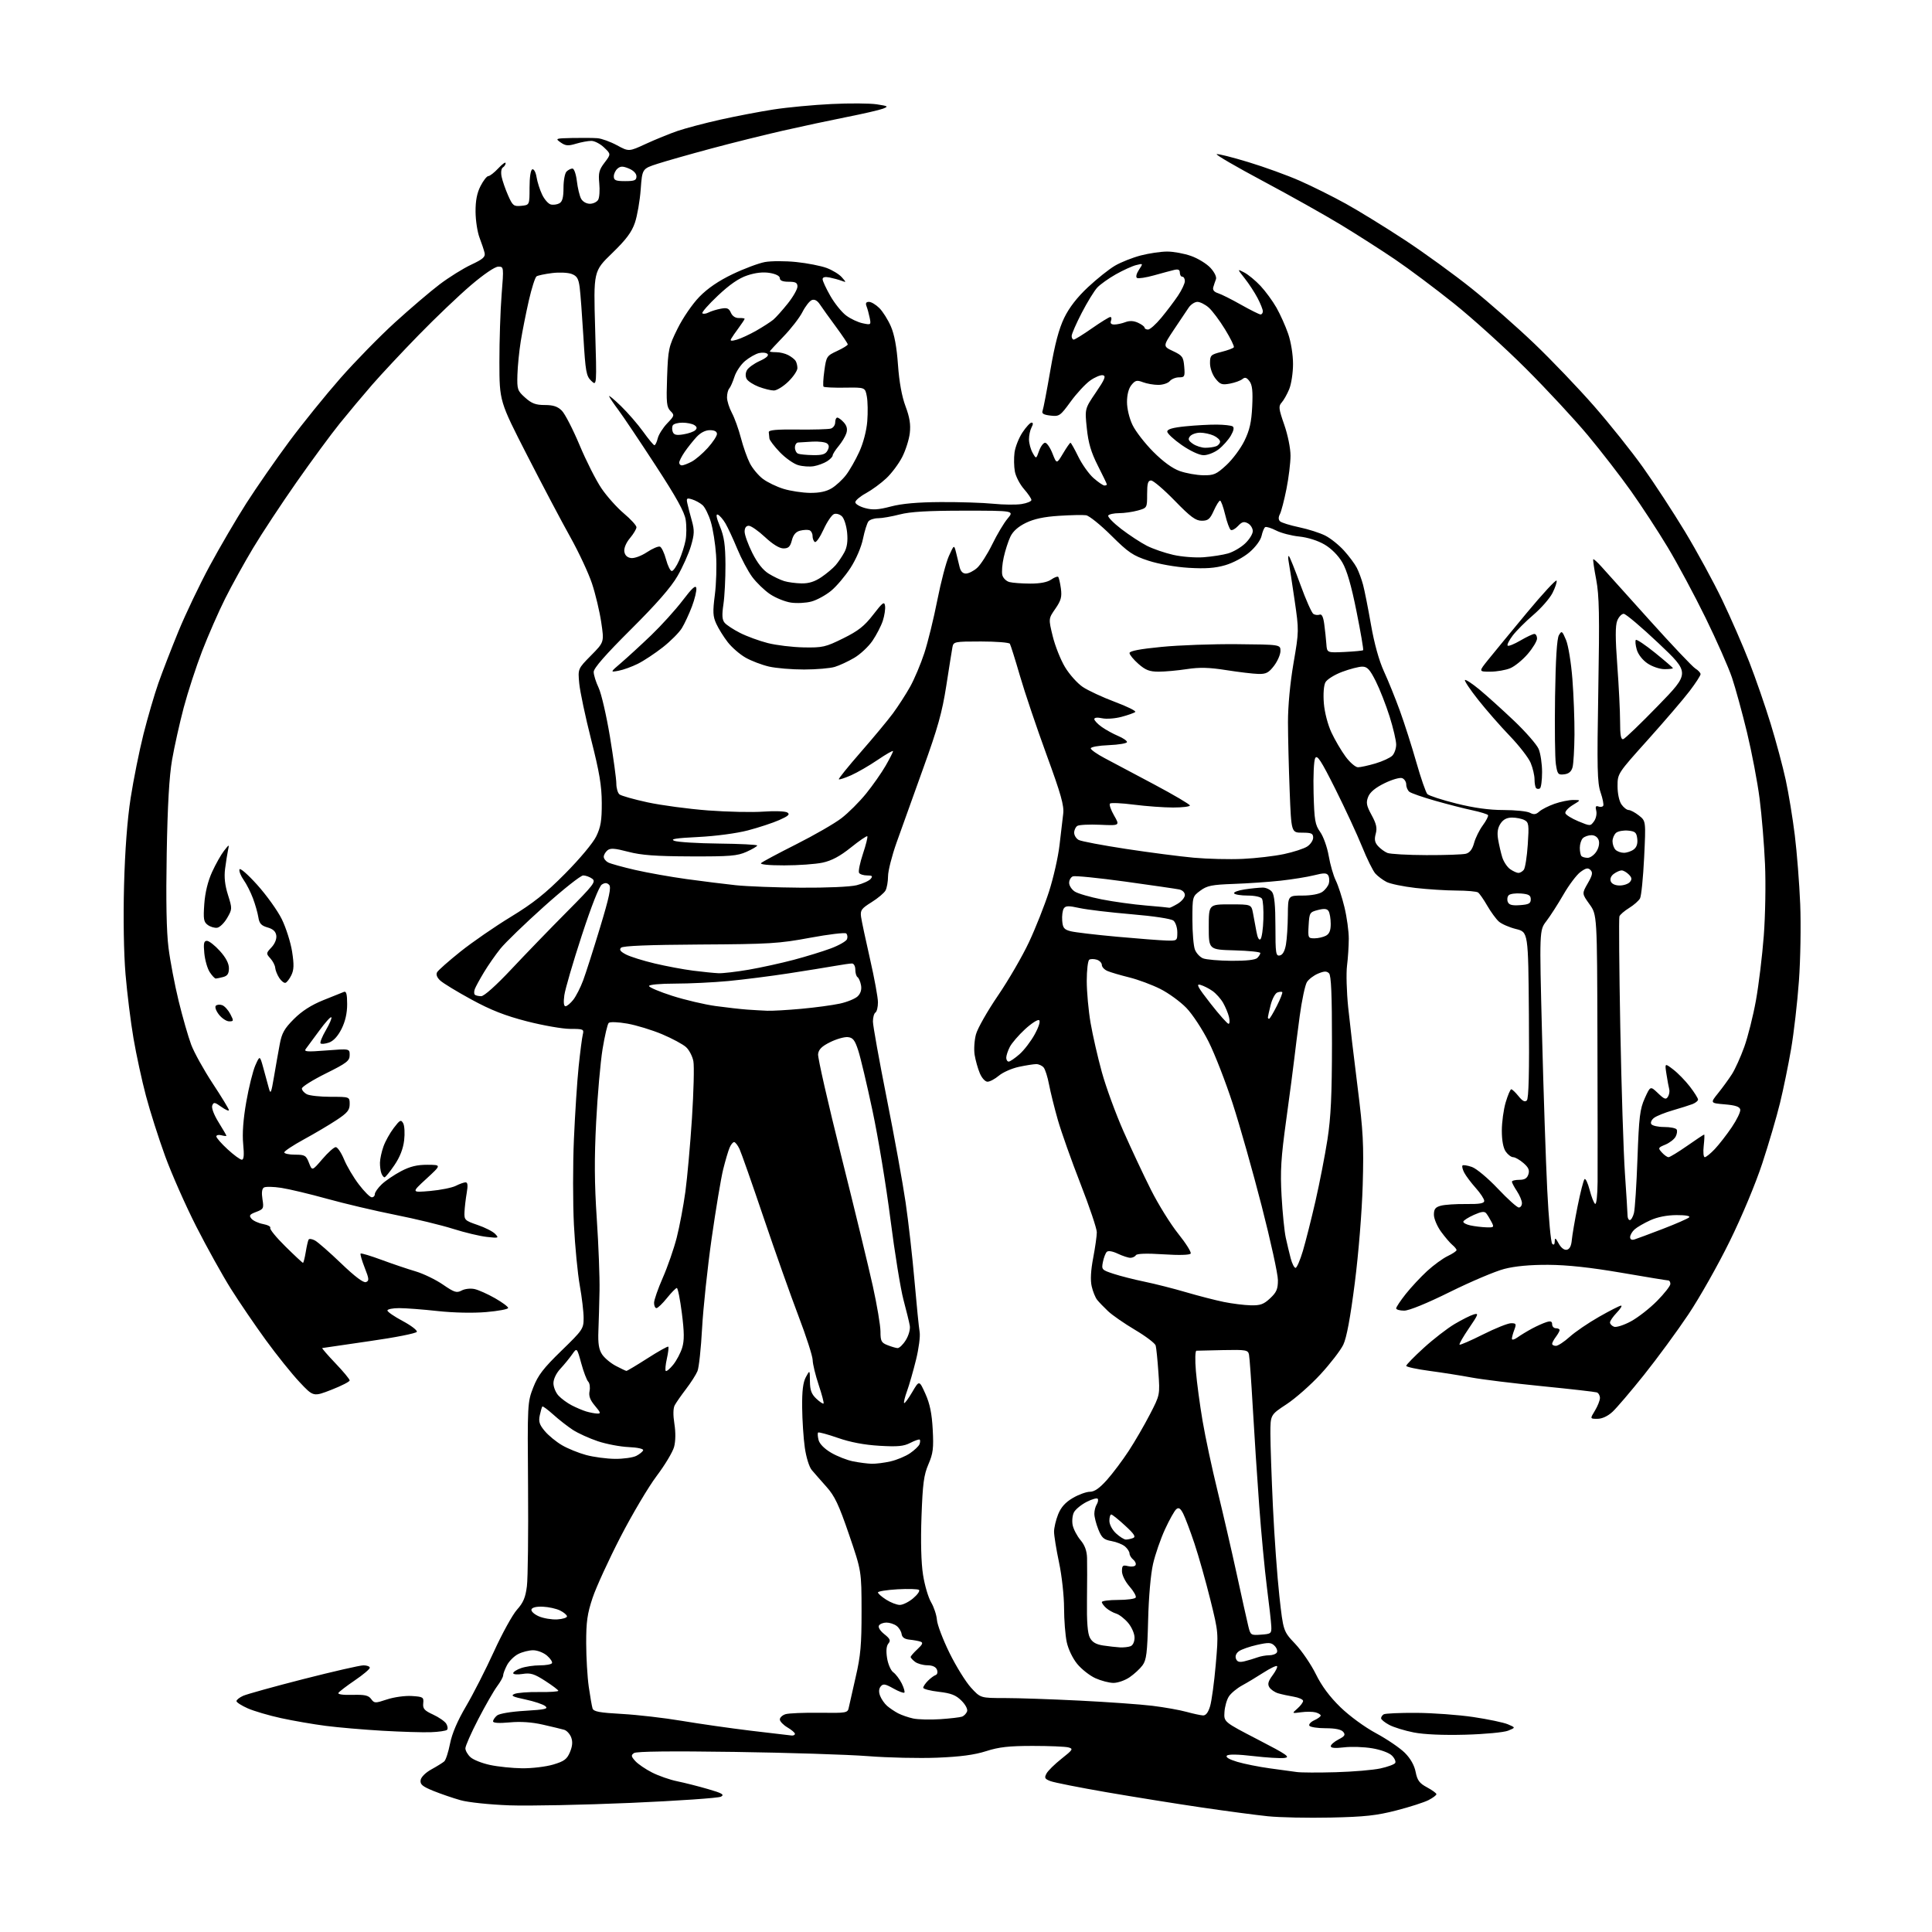 <?xml version="1.0" encoding="UTF-8" standalone="no"?>
<svg 
  version="1.1" 
  xmlns="http://www.w3.org/2000/svg" 
  xmlns:xlink="http://www.w3.org/1999/xlink" 
  xmlns:svg="http://www.w3.org/2000/svg"
  xmlns:rdf="http://www.w3.org/1999/02/22-rdf-syntax-ns#"
  xmlns:cc="http://creativecommons.org/ns#"
  xmlns:dc="http://purl.org/dc/elements/1.1/"
  viewBox="0 0 768 768"
  width="768"
  height="768"
>
<style>svg {background-color: white; }</style>"
<path stroke="none" fill="black" fill-rule="evenodd" d="M529.00,722.51C519.92,722.71 508.68,722.47 504.00,721.99C499.32,721.51 487.40,719.93 477.50,718.47C467.60,717.02 450.67,714.30 439.88,712.44C429.09,710.57 419.06,708.59 417.59,708.03C415.30,707.16 415.07,706.73 416.00,705.00C416.59,703.89 419.29,701.24 422.00,699.10C426.50,695.54 426.73,695.16 424.71,694.62C423.49,694.29 417.10,694.03 410.50,694.03C401.09,694.03 397.10,694.47 392.00,696.11C387.37,697.59 381.76,698.34 372.50,698.71C365.35,698.99 352.98,698.72 345.00,698.09C337.02,697.47 313.18,696.72 292.00,696.41C266.68,696.04 253.00,696.20 252.04,696.86C250.79,697.73 250.86,698.19 252.54,700.05C253.62,701.24 256.63,703.30 259.23,704.61C261.83,705.93 266.33,707.50 269.23,708.09C272.13,708.68 277.63,710.08 281.45,711.19C287.11,712.83 288.06,713.39 286.61,714.20C285.63,714.75 269.45,715.86 250.66,716.68C231.87,717.49 210.20,717.93 202.50,717.65C194.63,717.36 186.12,716.47 183.07,715.61C180.08,714.77 175.22,713.10 172.27,711.91C167.92,710.14 166.95,709.33 167.20,707.64C167.38,706.41 169.15,704.65 171.50,703.35C173.70,702.14 176.00,700.71 176.60,700.18C177.21,699.64 178.24,696.46 178.90,693.11C179.69,689.10 181.86,684.03 185.26,678.26C188.10,673.44 193.09,663.65 196.35,656.50C199.61,649.35 203.73,641.88 205.50,639.89C208.02,637.09 208.89,635.01 209.45,630.55C209.85,627.39 210.05,609.66 209.91,591.15C209.65,557.97 209.68,557.42 211.98,551.52C213.88,546.67 215.99,543.91 223.16,536.95C231.66,528.70 232.00,528.20 232.00,523.93C232.00,521.50 231.31,515.67 230.47,511.00C229.63,506.32 228.58,495.46 228.14,486.85C227.71,478.25 227.70,462.95 228.14,452.85C228.58,442.76 229.42,429.77 230.02,424.00C230.62,418.23 231.36,412.49 231.67,411.25C232.19,409.12 231.92,409.00 226.68,409.00C223.63,409.00 215.87,407.64 209.44,405.99C200.73,403.74 195.11,401.53 187.39,397.32C181.69,394.22 176.11,390.82 175.00,389.78C173.70,388.58 173.25,387.38 173.75,386.48C174.18,385.71 178.35,382.03 183.02,378.29C187.69,374.56 196.68,368.35 203.00,364.50C211.93,359.06 216.77,355.22 224.65,347.27C230.47,341.40 235.75,335.09 237.02,332.45C238.81,328.77 239.24,326.15 239.21,319.18C239.19,312.35 238.29,306.99 234.99,294.00C232.69,284.93 230.56,274.88 230.26,271.68C229.71,265.86 229.71,265.86 234.94,260.56C240.18,255.26 240.18,255.26 239.00,247.38C238.36,243.05 236.71,236.12 235.34,232.00C233.98,227.88 230.09,219.55 226.71,213.50C223.32,207.45 215.60,192.82 209.55,181.00C198.55,159.50 198.55,159.50 198.52,144.00C198.51,135.47 198.90,123.44 199.39,117.25C200.28,106.02 200.28,106.00 198.06,106.00C196.75,106.00 192.30,109.02 187.17,113.40C182.40,117.47 173.08,126.35 166.46,133.15C159.83,139.94 151.48,148.88 147.89,153.00C144.31,157.12 138.53,164.03 135.05,168.34C131.57,172.65 123.83,183.17 117.86,191.70C111.88,200.24 104.12,212.01 100.61,217.86C97.10,223.71 92.09,232.77 89.48,237.99C86.87,243.21 82.77,252.57 80.37,258.77C77.97,264.98 74.67,275.11 73.03,281.28C71.40,287.45 69.32,296.77 68.41,302.00C67.27,308.58 66.61,320.05 66.27,339.32C65.94,357.96 66.17,370.31 66.98,376.72C67.64,381.99 69.46,391.53 71.02,397.93C72.58,404.32 74.82,412.12 75.99,415.25C77.16,418.38 81.02,425.33 84.56,430.71C88.10,436.08 91.00,440.85 91.00,441.30C91.00,441.76 89.65,441.17 88.00,440.00C85.34,438.10 84.92,438.04 84.37,439.47C84.01,440.42 85.05,443.17 86.88,446.11C88.59,448.87 90.00,451.29 90.00,451.47C90.00,451.66 89.10,451.58 88.00,451.29C86.90,451.00 86.00,451.21 86.00,451.76C86.00,452.30 88.01,454.60 90.48,456.87C92.94,459.14 95.48,461.00 96.12,461.00C96.94,461.00 97.10,459.18 96.67,454.75C96.27,450.61 96.68,444.95 97.90,438.00C98.91,432.23 100.53,425.70 101.50,423.50C103.28,419.50 103.28,419.50 104.67,424.50C105.43,427.25 106.42,430.85 106.85,432.50C107.56,435.16 107.80,434.65 108.92,428.00C109.62,423.88 110.64,418.07 111.20,415.10C112.02,410.67 113.04,408.87 116.85,405.06C120.00,401.91 123.76,399.50 128.50,397.59C132.35,396.04 136.06,394.55 136.75,394.28C137.66,393.92 138.00,395.27 138.00,399.18C138.00,402.79 137.25,406.06 135.75,409.04C134.30,411.92 132.53,413.83 130.77,414.44C129.27,414.95 127.77,415.10 127.43,414.76C127.10,414.43 128.04,412.08 129.53,409.53C131.02,406.99 132.00,404.67 131.71,404.38C131.42,404.08 129.27,406.47 126.94,409.67C124.60,412.88 122.20,416.13 121.60,416.90C120.67,418.08 121.91,418.19 129.75,417.57C139.00,416.85 139.00,416.85 139.00,419.43C139.00,421.69 137.83,422.60 129.50,426.73C124.27,429.33 120.00,432.01 120.00,432.69C120.00,433.37 120.87,434.40 121.93,434.96C123.00,435.53 127.27,436.00 131.43,436.00C139.00,436.00 139.00,436.00 139.00,438.90C139.00,441.30 138.08,442.41 133.75,445.26C130.86,447.17 125.01,450.63 120.75,452.95C116.49,455.28 113.00,457.59 113.00,458.09C113.00,458.59 114.93,459.00 117.28,459.00C121.18,459.00 121.67,459.29 122.82,462.25C124.08,465.50 124.08,465.50 128.15,460.75C130.38,458.14 132.78,456.00 133.47,456.00C134.17,456.00 135.65,458.20 136.77,460.89C137.88,463.58 140.53,468.06 142.65,470.83C144.77,473.61 147.06,475.91 147.75,475.94C148.44,475.97 149.00,475.41 149.00,474.69C149.00,473.96 150.24,472.20 151.75,470.77C153.26,469.34 156.70,467.00 159.40,465.58C163.01,463.68 165.77,463.01 169.90,463.02C175.50,463.05 175.50,463.05 169.50,468.57C163.50,474.08 163.50,474.08 171.00,473.43C175.12,473.06 179.72,472.14 181.20,471.38C182.69,470.62 184.43,470.00 185.08,470.00C185.92,470.00 186.05,471.23 185.52,474.25C185.12,476.59 184.72,479.99 184.64,481.81C184.51,484.95 184.77,485.21 189.84,486.94C192.78,487.94 195.93,489.54 196.84,490.50C198.41,492.15 198.23,492.22 193.50,491.69C190.75,491.39 184.73,489.95 180.12,488.49C175.52,487.03 165.17,484.52 157.12,482.92C149.08,481.32 136.88,478.44 130.00,476.53C123.12,474.62 114.94,472.67 111.80,472.19C108.67,471.71 105.56,471.65 104.91,472.06C104.12,472.54 103.93,474.14 104.33,476.69C104.92,480.35 104.77,480.65 101.83,481.76C99.20,482.75 98.90,483.18 99.95,484.44C100.64,485.27 102.73,486.23 104.59,486.58C106.46,486.93 107.73,487.62 107.43,488.11C107.12,488.61 109.84,491.93 113.47,495.50C117.09,499.08 120.23,502.00 120.44,502.00C120.65,502.00 121.14,500.09 121.53,497.75C121.91,495.41 122.43,493.16 122.68,492.75C122.92,492.33 124.06,492.49 125.20,493.11C126.34,493.72 131.03,497.82 135.61,502.22C141.10,507.49 144.48,510.03 145.48,509.65C146.80,509.14 146.74,508.40 144.96,503.90C143.84,501.06 143.12,498.55 143.35,498.31C143.59,498.08 147.31,499.20 151.64,500.80C155.96,502.40 162.06,504.46 165.18,505.38C168.30,506.30 173.20,508.67 176.05,510.63C180.61,513.76 181.53,514.06 183.51,513.00C184.76,512.32 187.04,512.07 188.64,512.42C190.22,512.77 193.87,514.40 196.76,516.05C199.64,517.69 202.00,519.44 202.00,519.93C202.00,520.42 198.06,521.16 193.25,521.57C187.98,522.02 180.31,521.85 173.95,521.16C168.15,520.52 161.29,520.00 158.70,520.00C156.12,520.00 154.00,520.42 154.00,520.94C154.00,521.46 156.71,523.33 160.03,525.10C163.35,526.87 165.90,528.80 165.70,529.41C165.50,530.01 157.09,531.68 146.92,533.12C136.79,534.57 128.32,535.81 128.10,535.87C127.88,535.94 130.24,538.67 133.35,541.93C136.46,545.18 139.00,548.25 139.00,548.74C139.00,549.23 135.75,550.89 131.79,552.44C124.57,555.26 124.57,555.26 119.04,549.36C115.99,546.12 109.98,538.63 105.68,532.72C101.38,526.81 95.12,517.62 91.77,512.30C88.43,506.98 82.24,495.85 78.02,487.56C73.81,479.28 68.24,466.69 65.65,459.59C63.06,452.48 59.62,441.68 58.01,435.59C56.39,429.49 54.17,419.23 53.07,412.79C51.96,406.35 50.54,394.87 49.90,387.29C49.20,378.96 48.97,364.99 49.31,352.00C49.68,338.05 50.60,325.84 51.93,317.24C53.06,309.94 55.36,298.51 57.04,291.82C58.73,285.14 61.39,276.03 62.95,271.59C64.51,267.14 68.10,257.88 70.92,251.00C73.74,244.12 79.33,232.42 83.34,224.98C87.35,217.55 93.93,206.30 97.97,199.98C102.02,193.67 109.67,182.65 114.97,175.50C120.28,168.35 129.43,157.04 135.30,150.36C141.17,143.68 150.94,133.70 157.00,128.18C163.07,122.66 171.06,115.84 174.76,113.04C178.47,110.23 184.11,106.71 187.30,105.22C192.01,103.01 193.01,102.12 192.63,100.50C192.37,99.40 191.47,96.70 190.63,94.50C189.78,92.30 189.07,87.67 189.04,84.21C189.01,79.80 189.60,76.73 191.02,73.96C192.13,71.78 193.53,70.00 194.12,70.00C194.71,70.00 196.50,68.60 198.10,66.89C199.69,65.19 201.00,64.26 201.00,64.84C201.00,65.41 200.50,66.19 199.90,66.56C199.26,66.96 199.05,68.49 199.39,70.21C199.72,71.84 200.88,75.19 201.97,77.66C203.79,81.79 204.20,82.11 207.22,81.82C210.50,81.50 210.50,81.50 210.50,74.60C210.50,70.42 210.94,67.54 211.61,67.31C212.23,67.10 212.98,68.47 213.29,70.41C213.60,72.33 214.59,75.45 215.50,77.35C216.40,79.25 217.94,81.01 218.92,81.27C219.91,81.53 221.45,81.32 222.36,80.82C223.56,80.15 224.00,78.48 224.00,74.65C224.00,71.76 224.54,68.86 225.20,68.20C225.86,67.54 226.92,67.00 227.56,67.00C228.21,67.00 228.98,69.20 229.31,71.97C229.63,74.71 230.39,77.86 230.98,78.97C231.62,80.15 233.08,81.00 234.49,81.00C235.81,81.00 237.30,80.28 237.79,79.40C238.29,78.53 238.48,75.60 238.22,72.91C237.82,68.77 238.14,67.50 240.32,64.65C242.89,61.27 242.89,61.27 240.14,58.64C238.63,57.19 236.34,56.00 235.06,56.00C233.78,56.00 231.04,56.51 228.97,57.13C225.84,58.07 224.81,57.98 222.88,56.63C220.63,55.05 220.78,55.00 227.53,54.85C231.36,54.77 235.85,54.81 237.50,54.94C239.15,55.07 242.63,56.33 245.24,57.74C249.98,60.31 249.98,60.31 256.78,57.17C260.52,55.45 266.16,53.15 269.32,52.06C272.48,50.98 280.11,48.96 286.28,47.58C292.45,46.20 302.00,44.37 307.50,43.52C313.00,42.67 323.37,41.69 330.54,41.35C337.71,41.00 345.81,41.05 348.54,41.47C353.09,42.17 353.29,42.31 351.00,43.20C349.62,43.73 343.10,45.24 336.50,46.54C329.90,47.85 318.50,50.29 311.16,51.96C303.82,53.63 290.99,56.82 282.66,59.06C274.32,61.30 264.75,64.02 261.40,65.10C255.29,67.07 255.29,67.07 254.69,75.28C254.36,79.80 253.33,85.75 252.40,88.50C251.10,92.31 248.94,95.20 243.31,100.66C235.92,107.82 235.92,107.82 236.58,130.66C237.24,153.50 237.24,153.50 235.03,151.39C233.04,149.48 232.74,147.78 231.91,133.89C231.40,125.42 230.74,116.56 230.43,114.20C229.97,110.73 229.35,109.70 227.24,108.90C225.80,108.35 222.30,108.19 219.46,108.55C216.63,108.90 213.85,109.49 213.29,109.85C212.72,110.21 211.34,114.55 210.21,119.50C209.09,124.45 207.64,131.71 207.01,135.64C206.38,139.57 205.78,145.56 205.68,148.97C205.51,154.79 205.69,155.33 208.77,158.08C211.36,160.40 212.97,161.00 216.56,161.00C219.93,161.00 221.67,161.58 223.34,163.25C224.58,164.49 227.75,170.65 230.39,176.94C233.03,183.24 236.94,190.97 239.09,194.13C241.23,197.29 245.24,201.77 247.99,204.09C250.75,206.41 253.00,208.88 253.00,209.58C253.00,210.28 251.84,212.22 250.43,213.90C248.90,215.72 247.99,217.88 248.18,219.23C248.39,220.72 249.30,221.61 250.83,221.83C252.14,222.02 254.91,221.00 257.17,219.51C259.37,218.05 261.70,217.06 262.35,217.30C262.99,217.55 264.08,219.83 264.76,222.38C265.44,224.92 266.47,227.00 267.05,227.00C267.64,227.00 268.95,225.09 269.98,222.75C271.00,220.41 272.15,216.81 272.53,214.74C272.91,212.68 272.94,209.05 272.58,206.69C272.11,203.53 268.92,197.77 260.56,184.95C254.31,175.35 247.69,165.49 245.85,163.02C244.01,160.56 242.33,158.09 242.13,157.52C241.92,156.96 244.03,158.70 246.81,161.39C249.58,164.08 253.57,168.68 255.68,171.62C257.78,174.55 259.79,176.97 260.14,176.98C260.49,176.99 261.09,175.76 261.46,174.25C261.83,172.74 263.52,170.07 265.20,168.31C268.12,165.28 268.19,165.04 266.52,163.38C265.00,161.85 264.82,160.09 265.18,149.91C265.58,138.79 265.79,137.80 269.35,130.62C271.44,126.38 275.25,120.82 278.01,117.99C281.30,114.61 285.66,111.64 291.21,108.98C295.77,106.80 301.54,104.64 304.04,104.17C306.54,103.71 312.16,103.71 316.54,104.16C320.92,104.61 326.36,105.68 328.63,106.53C330.90,107.38 333.60,109.03 334.63,110.21C336.47,112.30 336.46,112.33 334.50,111.60C333.40,111.19 331.26,110.61 329.75,110.30C327.92,109.94 327.00,110.17 327.00,111.00C327.00,111.69 328.39,114.68 330.08,117.64C331.77,120.60 334.58,124.09 336.33,125.40C338.07,126.71 341.03,128.11 342.90,128.50C346.22,129.21 346.28,129.16 345.72,126.36C345.40,124.79 344.84,122.71 344.46,121.75C343.99,120.52 344.27,120.00 345.44,120.00C346.35,120.00 348.21,121.12 349.57,122.48C350.94,123.85 352.99,127.11 354.13,129.73C355.53,132.94 356.46,137.94 356.96,145.00C357.45,151.86 358.49,157.58 359.96,161.50C361.61,165.91 362.06,168.74 361.66,172.17C361.36,174.74 360.00,179.02 358.64,181.67C357.28,184.33 354.45,188.13 352.34,190.11C350.23,192.10 346.59,194.77 344.25,196.05C341.91,197.32 340.00,198.94 340.00,199.65C340.00,200.35 341.75,201.39 343.89,201.97C346.93,202.79 349.15,202.65 354.14,201.34C358.49,200.19 364.77,199.63 374.00,199.58C381.43,199.54 390.80,199.84 394.84,200.25C398.88,200.66 403.94,200.71 406.09,200.37C408.24,200.03 410.00,199.30 410.00,198.75C410.00,198.21 408.67,196.25 407.05,194.40C405.43,192.56 403.80,189.43 403.43,187.46C403.06,185.49 403.00,182.07 403.29,179.87C403.59,177.66 405.00,174.09 406.43,171.93C407.86,169.77 409.49,168.00 410.05,168.00C410.74,168.00 410.73,168.63 410.04,169.93C409.47,171.00 409.02,173.14 409.04,174.68C409.05,176.23 409.70,178.62 410.48,180.00C411.89,182.50 411.89,182.50 413.04,179.25C413.68,177.46 414.76,176.00 415.45,176.00C416.13,176.00 417.45,177.91 418.37,180.25C420.04,184.50 420.04,184.50 422.58,180.25C423.97,177.91 425.30,176.00 425.53,176.00C425.75,176.00 427.17,178.51 428.66,181.57C430.16,184.63 432.89,188.46 434.73,190.07C436.57,191.68 438.50,193.00 439.03,193.00C439.57,193.00 440.00,192.81 440.00,192.58C440.00,192.35 438.39,188.99 436.42,185.12C433.73,179.81 432.64,176.16 432.03,170.29C431.21,162.50 431.21,162.50 435.63,156.00C439.18,150.80 439.73,149.43 438.43,149.16C437.54,148.97 435.26,149.92 433.36,151.27C431.46,152.62 427.96,156.40 425.58,159.68C421.45,165.35 421.08,165.61 417.56,165.20C414.80,164.88 414.02,164.39 414.45,163.28C414.76,162.46 416.15,155.20 417.54,147.14C419.33,136.74 420.93,130.72 423.04,126.35C425.04,122.24 428.16,118.21 432.49,114.16C436.05,110.83 440.88,106.98 443.23,105.61C445.58,104.23 450.18,102.41 453.46,101.55C456.74,100.70 461.46,100.00 463.96,100.00C466.46,99.99 470.74,100.78 473.47,101.75C476.21,102.71 479.68,104.85 481.20,106.50C482.79,108.24 483.70,110.13 483.36,111.00C483.04,111.83 482.56,113.24 482.30,114.15C481.98,115.25 482.61,116.05 484.16,116.54C485.45,116.94 489.58,119.01 493.34,121.14C497.10,123.26 500.59,125.00 501.09,125.00C501.59,125.00 502.00,124.43 502.00,123.74C502.00,123.04 501.06,120.68 499.91,118.49C498.76,116.29 496.46,112.77 494.79,110.66C491.77,106.83 491.77,106.83 494.63,108.33C496.21,109.16 499.12,111.56 501.09,113.67C503.06,115.78 505.91,119.66 507.41,122.30C508.91,124.94 511.01,129.62 512.07,132.70C513.19,135.95 514.00,141.00 514.00,144.69C514.00,148.20 513.31,152.72 512.46,154.75C511.62,156.77 510.27,159.15 509.46,160.04C508.17,161.47 508.30,162.50 510.50,168.81C511.92,172.88 513.00,178.19 513.00,181.13C513.00,183.97 512.27,189.95 511.38,194.40C510.49,198.86 509.32,203.34 508.79,204.36C508.15,205.57 508.16,206.56 508.81,207.21C509.36,207.76 512.78,208.83 516.42,209.59C520.06,210.35 524.74,211.85 526.83,212.92C528.93,213.98 532.27,216.66 534.26,218.87C536.26,221.07 538.54,224.14 539.34,225.69C540.14,227.24 541.27,230.30 541.85,232.50C542.44,234.70 543.85,241.83 544.99,248.34C546.29,255.81 548.19,262.63 550.12,266.84C551.81,270.50 554.66,277.55 556.46,282.50C558.26,287.45 561.21,296.68 563.01,303.00C564.81,309.32 566.79,315.02 567.39,315.66C568.00,316.29 573.18,317.98 578.90,319.41C585.96,321.17 592.00,322.00 597.71,322.00C602.34,322.00 607.04,322.49 608.15,323.08C609.70,323.91 610.56,323.80 611.88,322.61C612.83,321.75 615.55,320.37 617.93,319.53C620.30,318.69 623.66,318.00 625.38,318.00C628.50,318.01 628.50,318.01 625.18,320.03C623.35,321.15 622.04,322.61 622.26,323.28C622.48,323.95 624.81,325.39 627.43,326.48C632.18,328.44 632.20,328.44 633.64,326.48C634.44,325.39 634.84,323.50 634.53,322.28C634.12,320.64 634.35,320.20 635.39,320.59C636.16,320.89 637.02,320.77 637.30,320.32C637.58,319.87 637.11,317.48 636.26,315.00C634.93,311.13 634.81,305.45 635.35,274.29C635.87,244.53 635.72,236.72 634.51,230.36C633.69,226.12 633.17,222.49 633.35,222.32C633.53,222.14 634.99,223.46 636.59,225.25C638.20,227.04 646.79,236.60 655.70,246.50C664.60,256.40 672.81,265.07 673.94,265.76C675.07,266.45 676.00,267.46 676.00,268.00C676.00,268.54 674.03,271.57 671.62,274.74C669.21,277.91 661.78,286.57 655.12,294.00C643.02,307.47 643.00,307.50 643.00,312.52C643.00,315.46 643.65,318.48 644.56,319.78C645.41,321.00 646.70,322.00 647.42,322.00C648.14,322.00 649.98,322.98 651.50,324.18C654.27,326.36 654.27,326.36 653.57,340.88C653.18,348.86 652.45,356.16 651.94,357.11C651.44,358.05 649.49,359.77 647.61,360.93C645.73,362.09 643.99,363.59 643.74,364.27C643.49,364.95 643.65,384.85 644.09,408.50C644.54,432.15 645.37,458.25 645.94,466.50C646.50,474.75 646.98,482.29 646.98,483.25C646.99,484.21 647.40,485.00 647.89,485.00C648.38,485.00 649.11,483.76 649.51,482.25C649.91,480.74 650.55,470.95 650.92,460.50C651.52,443.94 651.89,440.87 653.82,436.58C656.04,431.66 656.04,431.66 659.07,434.56C661.59,436.98 662.25,437.22 663.02,435.98C663.54,435.17 663.77,433.82 663.55,433.00C663.33,432.18 662.83,429.49 662.45,427.02C661.75,422.55 661.75,422.55 665.12,425.13C666.98,426.55 669.96,429.61 671.75,431.93C673.54,434.26 675.00,436.58 675.00,437.10C675.00,437.62 673.99,438.43 672.75,438.91C671.51,439.38 668.01,440.49 664.96,441.37C661.92,442.25 658.59,443.58 657.56,444.33C656.53,445.08 656.01,446.21 656.41,446.85C656.80,447.48 659.09,448.00 661.50,448.00C663.91,448.00 666.15,448.44 666.49,448.98C666.82,449.52 666.64,450.81 666.08,451.84C665.53,452.88 663.69,454.30 662.01,455.00C659.09,456.21 659.02,456.36 660.62,458.13C661.55,459.16 662.74,460.00 663.27,460.00C663.79,460.00 667.12,457.97 670.66,455.50C674.20,453.02 677.24,451.00 677.43,451.00C677.61,451.00 677.53,453.02 677.25,455.50C676.97,457.98 677.16,460.00 677.67,460.00C678.19,460.00 679.99,458.54 681.68,456.75C683.36,454.96 686.40,451.06 688.41,448.08C690.43,445.10 691.95,441.95 691.78,441.08C691.56,439.93 689.90,439.36 685.64,439.00C679.80,438.50 679.80,438.50 683.02,434.50C684.79,432.30 687.25,428.91 688.49,426.97C689.73,425.03 691.93,420.17 693.37,416.17C694.81,412.17 696.90,403.86 698.01,397.70C699.12,391.54 700.52,379.98 701.13,372.00C701.74,364.02 701.96,351.20 701.62,343.50C701.29,335.80 700.32,324.10 699.47,317.50C698.63,310.90 696.37,299.05 694.47,291.17C692.56,283.29 689.87,273.49 688.50,269.40C687.12,265.30 682.38,254.57 677.97,245.56C673.55,236.54 666.79,223.94 662.94,217.55C659.10,211.16 652.53,201.11 648.35,195.22C644.17,189.32 636.43,179.32 631.16,173.00C625.89,166.68 614.81,154.75 606.54,146.49C598.27,138.23 585.42,126.61 578.00,120.67C570.58,114.73 560.00,106.81 554.50,103.09C549.00,99.36 539.33,93.18 533.00,89.34C526.67,85.50 512.76,77.69 502.07,71.99C491.39,66.29 483.10,61.47 483.66,61.28C484.22,61.09 489.88,62.51 496.22,64.44C502.57,66.36 511.78,69.70 516.70,71.87C521.61,74.03 529.88,78.15 535.07,81.03C540.26,83.90 550.80,90.40 558.50,95.46C566.20,100.52 578.12,109.18 585.00,114.69C591.88,120.20 603.09,130.06 609.93,136.61C616.77,143.15 627.44,154.31 633.66,161.42C639.87,168.52 648.62,179.47 653.09,185.75C657.57,192.03 665.09,203.53 669.80,211.32C674.51,219.11 681.17,231.33 684.60,238.49C688.03,245.65 692.88,256.78 695.39,263.23C697.90,269.68 701.72,280.70 703.87,287.73C706.03,294.75 708.72,304.81 709.86,310.07C711.00,315.33 712.62,325.20 713.46,332.00C714.30,338.79 715.27,351.14 715.61,359.43C715.94,367.72 715.72,381.44 715.10,389.93C714.49,398.42 713.09,410.57 712.00,416.93C710.91,423.29 708.92,433.00 707.57,438.50C706.23,444.00 703.06,454.80 700.52,462.50C697.87,470.57 692.38,483.70 687.55,493.50C682.96,502.85 675.58,515.90 671.16,522.50C666.75,529.10 658.82,539.90 653.55,546.50C648.27,553.10 642.61,559.74 640.96,561.25C639.10,562.96 636.85,564.00 635.00,564.00C632.03,564.00 632.03,564.00 634.01,560.75C635.10,558.96 635.99,556.70 636.00,555.72C636.00,554.74 635.44,553.74 634.75,553.50C634.06,553.27 624.27,552.15 612.99,551.03C601.71,549.91 589.11,548.36 584.99,547.59C580.87,546.82 573.34,545.63 568.25,544.95C563.16,544.27 559.00,543.37 559.00,542.94C559.00,542.51 562.12,539.31 565.94,535.83C569.75,532.35 575.27,528.08 578.19,526.34C581.11,524.61 584.54,522.88 585.82,522.51C587.91,521.89 587.73,522.41 583.95,527.96C581.65,531.33 579.95,534.28 580.18,534.52C580.41,534.75 584.61,532.93 589.51,530.47C594.40,528.01 599.43,526.00 600.68,526.00C602.70,526.00 602.84,526.28 601.98,528.57C601.44,529.98 601.00,531.61 601.00,532.19C601.00,532.77 602.01,532.52 603.25,531.62C604.49,530.73 607.08,529.16 609.00,528.13C610.92,527.10 613.51,525.94 614.75,525.56C616.42,525.04 617.00,525.27 617.00,526.43C617.00,527.29 617.67,528.00 618.50,528.00C619.33,528.00 619.99,528.34 619.97,528.75C619.95,529.16 619.28,530.37 618.47,531.44C617.66,532.51 617.00,533.75 617.00,534.19C617.00,534.64 617.67,535.00 618.50,535.00C619.32,535.00 621.77,533.40 623.94,531.44C626.11,529.47 631.39,525.87 635.67,523.44C639.95,521.00 643.88,519.00 644.41,519.00C644.94,519.00 644.16,520.26 642.69,521.80C641.21,523.35 640.00,525.10 640.00,525.70C640.00,526.30 640.72,527.06 641.60,527.40C642.48,527.74 645.49,526.78 648.31,525.26C651.12,523.74 655.80,520.09 658.71,517.14C661.62,514.19 664.00,511.15 664.00,510.39C664.00,509.63 663.64,509.00 663.19,509.00C662.74,509.00 654.31,507.62 644.44,505.92C632.22,503.83 622.99,502.83 615.50,502.79C608.26,502.75 602.28,503.30 598.00,504.41C594.42,505.33 584.72,509.44 576.43,513.54C567.23,518.10 560.12,521.00 558.18,521.00C556.43,521.00 555.00,520.59 555.00,520.09C555.00,519.59 556.73,517.00 558.84,514.34C560.96,511.68 564.78,507.58 567.33,505.24C569.89,502.89 573.56,500.22 575.49,499.30C577.42,498.38 579.00,497.32 579.00,496.94C579.00,496.56 578.25,495.63 577.33,494.87C576.42,494.12 574.39,491.74 572.83,489.60C571.27,487.45 570.00,484.43 570.00,482.87C570.00,480.63 570.57,479.88 572.75,479.29C574.26,478.87 578.76,478.57 582.75,478.62C588.21,478.68 590.00,478.37 590.00,477.36C590.00,476.61 588.49,474.32 586.64,472.25C584.80,470.19 582.74,467.45 582.06,466.16C581.39,464.88 581.08,463.59 581.37,463.30C581.66,463.01 583.35,463.27 585.12,463.89C586.91,464.52 591.49,468.35 595.42,472.51C599.32,476.63 603.06,480.01 603.75,480.00C604.44,480.00 605.00,479.21 604.99,478.25C604.99,477.29 604.09,475.15 603.00,473.50C601.91,471.85 601.01,470.16 601.01,469.75C601.00,469.34 602.32,469.00 603.93,469.00C606.07,469.00 607.05,468.41 607.56,466.81C608.09,465.15 607.60,464.05 605.57,462.31C604.10,461.04 602.26,460.00 601.50,460.00C600.74,460.00 599.41,459.00 598.56,457.78C597.56,456.36 597.00,453.36 597.00,449.46C597.00,446.11 597.69,441.03 598.54,438.18C599.39,435.33 600.38,433.00 600.75,433.00C601.12,433.00 602.42,434.24 603.64,435.75C605.21,437.71 606.16,438.19 606.94,437.44C607.69,436.70 607.95,426.19 607.76,403.44C607.50,370.50 607.50,370.50 602.63,369.30C599.96,368.64 596.87,367.29 595.78,366.30C594.69,365.31 592.62,362.48 591.19,360.00C589.77,357.53 588.12,355.17 587.55,354.77C586.97,354.36 583.12,354.02 579.00,354.01C574.88,353.99 567.52,353.53 562.66,352.97C557.80,352.41 552.62,351.34 551.16,350.58C549.69,349.82 547.70,348.33 546.73,347.26C545.76,346.18 543.37,341.35 541.43,336.52C539.48,331.70 534.71,321.42 530.84,313.68C525.11,302.25 523.61,299.94 522.82,301.36C522.27,302.33 521.99,308.53 522.17,315.30C522.46,326.12 522.76,327.86 524.79,330.72C526.06,332.49 527.58,336.76 528.18,340.22C528.77,343.67 530.04,348.07 530.99,350.00C531.94,351.93 533.50,356.72 534.45,360.66C535.40,364.60 536.17,370.23 536.16,373.16C536.15,376.10 535.84,380.92 535.46,383.89C535.09,386.85 535.30,394.27 535.92,400.39C536.55,406.50 538.22,420.73 539.65,432.00C541.89,449.79 542.16,454.94 541.70,471.00C541.38,481.76 540.07,498.08 538.55,510.00C536.77,523.90 535.30,531.81 533.97,534.56C532.89,536.79 528.82,542.07 524.93,546.29C521.05,550.51 514.97,555.87 511.43,558.20C505.00,562.42 505.00,562.42 505.00,569.96C505.00,574.11 505.46,587.17 506.01,599.00C506.57,610.83 507.72,626.79 508.57,634.47C510.12,648.44 510.12,648.44 514.88,653.47C517.49,656.24 521.18,661.65 523.07,665.49C525.38,670.20 528.57,674.49 532.83,678.63C536.46,682.16 542.51,686.58 547.05,689.02C551.39,691.36 556.51,694.85 558.44,696.77C560.70,699.03 562.22,701.72 562.74,704.38C563.40,707.74 564.24,708.87 567.27,710.50C569.32,711.60 571.00,712.83 571.00,713.22C571.00,713.62 569.60,714.67 567.88,715.56C566.16,716.45 560.42,718.30 555.13,719.66C547.23,721.70 542.53,722.22 529.00,722.51zM531.00,704.48C537.88,704.29 545.86,703.61 548.74,702.98C551.62,702.35 554.27,701.38 554.61,700.82C554.96,700.26 554.38,698.93 553.32,697.88C552.22,696.77 548.89,695.54 545.45,694.97C542.18,694.42 537.14,694.25 534.25,694.60C530.74,695.02 529.00,694.87 529.00,694.14C529.00,693.54 530.38,692.34 532.07,691.46C534.57,690.17 534.92,689.61 533.95,688.44C533.16,687.49 530.78,687.00 526.94,687.00C523.74,687.00 520.84,686.55 520.50,686.00C520.16,685.46 521.04,684.48 522.44,683.84C523.85,683.20 525.00,682.35 525.00,681.96C525.00,681.56 524.07,680.99 522.93,680.69C521.79,680.39 519.20,680.37 517.18,680.65C513.50,681.14 513.50,681.14 515.75,679.16C516.99,678.07 518.00,676.71 518.00,676.14C518.00,675.56 516.31,674.81 514.25,674.46C512.19,674.12 509.41,673.51 508.07,673.11C506.74,672.71 505.17,671.64 504.60,670.73C503.81,669.47 504.11,668.34 505.87,665.96C507.14,664.25 507.93,662.60 507.64,662.31C507.34,662.01 504.94,663.16 502.30,664.86C499.66,666.56 495.82,668.87 493.76,669.99C491.71,671.11 489.34,673.07 488.50,674.36C487.66,675.64 486.87,678.44 486.74,680.59C486.50,684.50 486.50,684.50 500.00,691.49C511.66,697.52 513.10,698.52 510.54,698.82C508.92,699.02 503.33,698.67 498.12,698.06C492.12,697.35 488.31,697.29 487.71,697.89C487.10,698.50 488.62,699.40 491.87,700.37C494.69,701.20 500.48,702.36 504.74,702.94C509.01,703.51 513.85,704.18 515.50,704.41C517.15,704.65 524.12,704.68 531.00,704.48zM207.57,702.92C211.46,702.96 217.00,702.30 219.90,701.44C224.30,700.13 225.38,699.32 226.57,696.49C227.56,694.11 227.71,692.36 227.05,690.63C226.54,689.28 225.30,687.93 224.31,687.63C223.31,687.34 219.49,686.41 215.82,685.58C211.40,684.57 206.92,684.27 202.57,684.68C198.36,685.07 196.00,684.92 196.00,684.27C196.00,683.70 196.71,682.66 197.57,681.94C198.49,681.18 203.12,680.40 208.73,680.07C216.77,679.59 218.07,679.29 216.76,678.21C215.90,677.50 212.34,676.31 208.85,675.57C203.78,674.50 202.90,674.06 204.50,673.37C205.60,672.89 209.99,672.55 214.25,672.61C218.51,672.67 221.97,672.44 221.94,672.11C221.91,671.77 219.55,670.00 216.70,668.16C212.36,665.37 210.89,664.92 207.75,665.42C205.69,665.75 204.00,665.61 204.00,665.11C204.00,664.61 205.42,663.70 207.15,663.10C208.88,662.49 212.23,662.00 214.59,662.00C216.95,662.00 219.12,661.62 219.41,661.15C219.70,660.68 218.82,659.33 217.46,658.15C216.09,656.96 213.62,656.00 211.94,656.00C210.27,656.00 207.58,656.68 205.97,657.52C204.35,658.35 202.35,660.35 201.52,661.97C200.68,663.58 200.00,665.40 200.00,666.02C200.00,666.63 198.93,668.57 197.62,670.32C196.31,672.07 192.94,677.95 190.12,683.39C187.30,688.83 185.00,694.05 185.00,694.98C185.00,695.92 185.92,697.52 187.04,698.53C188.16,699.55 191.64,700.93 194.79,701.60C197.93,702.28 203.68,702.87 207.57,702.92zM314.75,689.90C315.44,689.95 316.00,689.65 316.00,689.22C316.00,688.78 314.65,687.63 313.00,686.66C311.35,685.68 310.00,684.27 310.00,683.51C310.00,682.75 311.01,681.81 312.24,681.42C313.47,681.03 319.54,680.78 325.72,680.85C336.63,680.99 336.98,680.93 337.41,678.75C337.66,677.51 338.91,672.00 340.18,666.50C342.10,658.22 342.50,653.74 342.48,640.50C342.46,624.50 342.46,624.50 337.50,610.00C333.45,598.15 331.81,594.68 328.51,591.00C326.30,588.52 323.67,585.53 322.68,584.35C321.66,583.14 320.46,579.27 319.92,575.43C319.39,571.70 318.92,564.52 318.87,559.48C318.80,552.89 319.22,549.49 320.35,547.41C321.92,544.50 321.92,544.50 321.96,549.08C321.99,552.63 322.56,554.17 324.50,556.00C325.87,557.29 327.17,558.15 327.38,557.92C327.59,557.69 326.72,554.35 325.43,550.50C324.15,546.65 323.07,542.22 323.05,540.65C323.02,539.09 320.49,531.21 317.41,523.15C314.34,515.09 308.10,497.48 303.54,484.00C298.98,470.52 294.68,458.26 293.97,456.75C293.26,455.24 292.29,454.00 291.82,454.00C291.34,454.00 290.53,455.01 290.01,456.25C289.48,457.49 288.34,461.36 287.47,464.86C286.60,468.36 284.54,480.74 282.88,492.36C281.23,503.99 279.53,520.02 279.09,528.00C278.66,535.98 277.84,543.64 277.26,545.03C276.69,546.43 274.64,549.63 272.71,552.16C270.78,554.68 268.76,557.59 268.21,558.62C267.58,559.81 267.53,562.52 268.08,565.98C268.62,569.38 268.57,572.87 267.96,575.17C267.41,577.20 264.30,582.39 261.05,586.69C257.80,591.00 251.31,601.94 246.63,611.01C241.96,620.08 236.97,630.95 235.56,635.18C233.46,641.46 233.00,644.72 233.02,653.18C233.03,658.85 233.49,666.65 234.04,670.50C234.59,674.35 235.27,678.22 235.54,679.10C235.94,680.39 238.22,680.82 247.27,681.32C253.45,681.67 264.12,682.90 271.00,684.06C277.88,685.22 290.25,686.99 298.50,687.99C306.75,688.98 314.06,689.84 314.75,689.90zM582.50,689.57C573.69,689.81 566.09,689.48 562.00,688.68C558.42,687.98 554.04,686.63 552.25,685.68C550.46,684.73 549.00,683.54 549.00,683.03C549.00,682.53 549.47,681.82 550.05,681.47C550.63,681.11 556.49,680.85 563.06,680.89C569.64,680.93 579.81,681.68 585.68,682.55C591.54,683.42 597.72,684.72 599.42,685.44C602.50,686.75 602.50,686.75 599.50,687.97C597.84,688.64 590.24,689.36 582.50,689.57zM171.23,688.58C168.08,688.69 159.43,688.43 152.00,688.00C144.57,687.57 134.45,686.70 129.50,686.06C124.55,685.42 116.56,684.04 111.74,682.99C106.92,681.94 100.96,680.19 98.49,679.10C96.02,678.01 94.00,676.71 94.00,676.22C94.00,675.72 95.18,674.78 96.63,674.12C98.08,673.46 108.87,670.46 120.61,667.46C132.35,664.46 143.09,662.00 144.48,662.00C145.86,662.00 147.00,662.43 147.00,662.96C147.00,663.49 144.33,665.74 141.06,667.96C137.80,670.18 134.86,672.42 134.53,672.95C134.17,673.53 136.38,673.84 140.07,673.74C144.98,673.60 146.48,673.93 147.54,675.39C148.80,677.11 149.12,677.12 153.87,675.54C156.63,674.63 161.02,674.02 163.68,674.19C168.19,674.48 168.48,674.66 168.24,677.07C168.02,679.22 168.67,679.97 172.16,681.57C174.46,682.63 176.81,684.27 177.39,685.20C177.96,686.14 178.10,687.24 177.69,687.64C177.29,688.04 174.38,688.47 171.23,688.58zM373.79,683.40C377.79,683.13 381.69,682.67 382.46,682.38C383.22,682.08 384.10,681.17 384.42,680.34C384.76,679.47 383.84,677.68 382.20,676.04C379.99,673.83 378.09,673.09 373.20,672.52C369.79,672.13 367.00,671.40 367.00,670.90C367.00,670.41 367.84,669.16 368.88,668.12C369.91,667.09 371.28,666.07 371.93,665.86C372.61,665.63 372.83,664.72 372.45,663.73C372.02,662.61 370.68,661.99 368.64,661.97C366.91,661.95 364.71,661.34 363.75,660.61C362.79,659.88 362.00,659.01 362.00,658.68C362.00,658.35 363.21,656.96 364.69,655.58C366.74,653.68 367.04,652.97 365.94,652.59C365.15,652.31 363.19,651.95 361.59,651.79C359.58,651.59 358.59,650.89 358.40,649.53C358.24,648.44 357.33,646.98 356.36,646.28C355.40,645.57 353.61,645.00 352.37,645.00C351.13,645.00 349.79,645.52 349.40,646.17C348.98,646.85 349.86,648.27 351.52,649.60C353.83,651.44 354.14,652.13 353.15,653.32C352.35,654.28 352.17,656.26 352.63,659.14C353.01,661.54 354.12,664.07 355.09,664.76C356.06,665.45 357.57,667.44 358.44,669.17C359.30,670.91 359.78,672.56 359.49,672.84C359.21,673.12 357.24,672.38 355.11,671.18C351.87,669.36 351.05,669.23 350.10,670.38C349.34,671.29 349.26,672.56 349.86,674.13C350.36,675.43 351.61,677.23 352.64,678.12C353.66,679.01 355.62,680.33 357.00,681.06C358.38,681.78 361.07,682.71 363.00,683.13C364.93,683.54 369.78,683.67 373.79,683.40zM478.20,681.91C479.34,681.97 480.28,680.75 481.03,678.25C481.65,676.19 482.66,668.77 483.27,661.77C484.38,649.05 484.38,649.05 481.12,635.87C479.32,628.62 476.49,618.59 474.82,613.59C473.15,608.59 471.12,603.23 470.33,601.68C469.23,599.55 468.56,599.12 467.59,599.93C466.88,600.52 464.87,604.10 463.12,607.90C461.37,611.69 459.23,617.88 458.36,621.65C457.43,625.69 456.62,634.85 456.40,644.00C456.07,657.11 455.72,659.89 454.16,662.00C453.15,663.38 450.83,665.51 449.01,666.75C447.19,667.99 444.31,668.99 442.60,668.98C440.90,668.97 437.67,668.12 435.43,667.11C433.19,666.09 429.95,663.55 428.23,661.46C426.42,659.27 424.65,655.58 424.05,652.78C423.47,650.10 422.99,643.99 422.98,639.20C422.98,634.41 422.08,626.27 420.98,621.10C419.89,615.93 419.00,610.42 419.00,608.87C419.00,607.31 419.73,604.22 420.62,601.99C421.76,599.15 423.49,597.21 426.46,595.47C428.78,594.11 431.84,593.00 433.25,593.00C435.07,593.00 437.08,591.59 440.06,588.25C442.38,585.64 446.27,580.45 448.70,576.73C451.13,573.01 454.92,566.49 457.11,562.23C461.11,554.50 461.11,554.50 460.48,545.50C460.14,540.55 459.65,535.77 459.40,534.87C459.15,533.97 455.47,531.18 451.22,528.66C446.97,526.14 442.15,522.80 440.50,521.24C438.85,519.68 436.89,517.65 436.15,516.73C435.41,515.81 434.42,513.37 433.96,511.32C433.40,508.85 433.61,505.01 434.56,500.04C435.35,495.89 436.00,491.30 436.00,489.84C436.00,488.38 433.08,479.70 429.51,470.57C425.94,461.43 421.90,450.03 420.52,445.23C419.15,440.43 417.57,434.07 417.01,431.10C416.45,428.13 415.49,425.09 414.87,424.35C414.26,423.61 412.93,423.00 411.93,423.00C410.92,423.00 407.81,423.49 405.02,424.09C402.23,424.69 398.65,426.26 397.08,427.59C395.50,428.92 393.47,430.00 392.55,430.00C391.62,430.00 390.28,428.53 389.48,426.60C388.69,424.73 387.78,421.45 387.43,419.31C387.09,417.17 387.33,413.50 387.96,411.17C388.58,408.83 392.52,401.90 396.71,395.76C400.89,389.63 406.45,380.05 409.05,374.49C411.66,368.93 415.23,359.90 416.99,354.44C418.75,348.97 420.63,340.68 421.17,336.00C421.70,331.32 422.37,325.70 422.64,323.50C423.04,320.27 421.77,315.74 416.01,300.00C412.09,289.27 407.33,275.17 405.44,268.65C403.55,262.13 401.74,256.40 401.44,255.90C401.13,255.41 395.97,255.00 389.96,255.00C379.43,255.00 379.02,255.08 378.61,257.25C378.38,258.49 377.28,265.38 376.17,272.56C374.53,283.14 372.78,289.39 366.94,305.56C362.98,316.53 358.23,329.77 356.38,335.00C354.53,340.23 353.01,346.22 353.01,348.32C353.00,350.41 352.56,352.95 352.02,353.96C351.48,354.97 348.98,357.07 346.46,358.64C342.40,361.17 341.93,361.84 342.29,364.50C342.52,366.15 344.13,373.68 345.85,381.24C347.58,388.80 349.00,396.54 349.00,398.43C349.00,400.33 348.55,402.16 348.00,402.50C347.45,402.84 347.00,404.45 347.00,406.07C347.00,407.69 349.47,421.41 352.48,436.55C355.50,451.70 358.88,470.33 359.99,477.96C361.11,485.59 362.70,499.64 363.53,509.17C364.36,518.70 365.28,527.85 365.57,529.50C365.87,531.15 365.23,536.10 364.14,540.50C363.06,544.90 361.46,550.48 360.58,552.91C359.70,555.33 359.17,557.50 359.40,557.73C359.63,557.97 361.08,556.01 362.62,553.39C365.41,548.62 365.41,548.62 367.86,554.06C369.64,558.02 370.43,561.88 370.77,568.25C371.17,575.70 370.92,577.76 369.06,582.08C367.24,586.31 366.78,589.77 366.31,602.83C365.95,612.79 366.17,621.23 366.92,626.00C367.56,630.12 369.01,635.05 370.14,636.96C371.26,638.86 372.30,642.01 372.45,643.96C372.60,645.91 374.86,651.82 377.46,657.11C380.06,662.39 383.90,668.58 385.98,670.86C389.77,675.00 389.77,675.00 399.33,675.00C404.59,675.00 418.03,675.46 429.20,676.02C440.36,676.58 453.37,677.50 458.10,678.08C462.83,678.66 468.91,679.74 471.60,680.48C474.30,681.22 477.27,681.86 478.20,681.91zM494.73,660.38C496.25,660.01 498.54,659.32 499.82,658.85C501.09,658.38 503.20,658.00 504.51,658.00C505.81,658.00 507.19,657.51 507.56,656.90C507.93,656.30 507.53,655.10 506.66,654.23C505.31,652.88 504.35,652.83 499.68,653.87C496.70,654.54 493.46,655.67 492.47,656.40C491.37,657.20 490.92,658.35 491.32,659.38C491.80,660.63 492.64,660.88 494.73,660.38zM445.17,654.86C446.64,654.94 448.55,654.73 449.42,654.39C450.34,654.04 451.00,652.62 451.00,650.97C451.00,649.41 449.86,646.80 448.46,645.13C447.06,643.47 444.92,641.80 443.71,641.44C442.49,641.07 440.71,640.07 439.75,639.23C438.79,638.38 438.00,637.31 438.00,636.85C438.00,636.38 440.90,636.00 444.44,636.00C447.98,636.00 451.14,635.58 451.46,635.06C451.78,634.54 450.68,632.57 449.02,630.68C447.29,628.71 446.00,626.11 446.00,624.60C446.00,622.32 446.32,622.04 448.39,622.56C449.71,622.89 451.05,622.73 451.38,622.19C451.71,621.66 451.31,620.67 450.49,619.99C449.67,619.31 449.00,618.20 449.00,617.53C449.00,616.86 448.21,615.62 447.25,614.78C446.29,613.94 443.86,612.96 441.85,612.60C438.76,612.05 437.95,611.33 436.60,607.95C435.72,605.76 435.01,602.96 435.02,601.73C435.02,600.50 435.44,598.85 435.95,598.05C436.45,597.25 436.65,596.24 436.38,595.81C436.11,595.37 434.13,595.91 431.98,597.01C429.83,598.11 427.56,599.96 426.93,601.13C426.31,602.29 426.07,604.58 426.39,606.22C426.72,607.86 428.12,610.54 429.49,612.18C431.22,614.22 432.04,616.46 432.12,619.33C432.19,621.62 432.17,629.12 432.09,636.00C431.97,644.66 432.33,649.27 433.24,651.00C434.18,652.80 435.66,653.67 438.52,654.11C440.71,654.44 443.70,654.78 445.17,654.86zM501.30,649.80C505.27,649.52 505.49,649.33 505.36,646.50C505.29,644.85 504.51,637.88 503.62,631.00C502.74,624.12 501.36,609.50 500.55,598.50C499.74,587.50 498.59,569.95 498.00,559.50C497.40,549.05 496.73,539.60 496.50,538.50C496.12,536.64 495.37,536.50 486.29,536.68C480.91,536.78 476.10,536.89 475.61,536.93C475.10,536.97 475.00,540.51 475.39,545.07C475.76,549.51 476.95,558.40 478.04,564.82C479.13,571.25 481.79,583.70 483.95,592.50C486.10,601.30 489.53,616.15 491.57,625.50C493.60,634.85 495.68,644.21 496.19,646.30C497.09,650.03 497.19,650.10 501.30,649.80zM221.50,643.74C223.70,643.61 225.45,643.05 225.39,642.50C225.33,641.95 224.08,640.91 222.62,640.19C221.16,639.47 218.11,638.79 215.84,638.69C213.28,638.57 211.55,638.98 211.27,639.76C211.02,640.47 212.29,641.67 214.16,642.50C216.00,643.31 219.30,643.86 221.50,643.74zM357.67,637.98C358.87,637.99 361.26,636.81 362.98,635.36C364.71,633.91 365.76,632.41 365.31,632.02C364.86,631.64 361.01,631.53 356.75,631.77C352.49,632.02 349.00,632.58 349.00,633.01C349.00,633.45 350.46,634.74 352.25,635.88C354.04,637.03 356.48,637.97 357.67,637.98zM447.56,612.00C448.26,612.00 449.54,611.73 450.40,611.40C451.61,610.93 450.90,609.81 447.23,606.44C444.63,604.04 442.16,602.06 441.75,602.04C441.34,602.02 441.00,603.15 441.00,604.55C441.00,606.02 442.12,608.13 443.65,609.55C445.10,610.90 446.86,612.00 447.56,612.00zM346.50,581.87C348.15,581.91 351.52,581.49 354.00,580.92C356.48,580.36 359.96,578.90 361.73,577.70C363.51,576.49 365.21,574.87 365.51,574.11C365.80,573.34 365.85,572.52 365.62,572.28C365.38,572.05 363.71,572.62 361.90,573.55C359.24,574.93 356.87,575.15 349.56,574.72C343.55,574.36 338.00,573.31 333.08,571.59C329.00,570.17 325.46,569.21 325.21,569.46C324.96,569.70 325.04,571.04 325.39,572.42C325.78,573.96 327.70,575.91 330.41,577.50C332.82,578.91 336.75,580.45 339.15,580.92C341.54,581.40 344.85,581.82 346.50,581.87zM244.50,579.92C247.80,579.95 251.59,579.41 252.92,578.74C254.25,578.06 255.49,577.05 255.66,576.50C255.85,575.93 253.41,575.39 249.94,575.24C246.62,575.10 241.11,574.06 237.70,572.93C234.29,571.79 229.79,569.75 227.70,568.39C225.61,567.02 222.11,564.29 219.93,562.31C217.74,560.34 215.79,558.90 215.59,559.11C215.39,559.32 214.93,560.90 214.57,562.61C214.03,565.11 214.43,566.35 216.56,568.88C218.02,570.62 221.09,573.14 223.38,574.48C225.67,575.83 230.01,577.59 233.02,578.40C236.04,579.21 241.20,579.89 244.50,579.92zM237.34,561.91C238.93,561.99 238.82,561.58 236.50,558.82C234.54,556.49 233.97,554.92 234.36,552.96C234.65,551.49 234.41,549.81 233.83,549.23C233.24,548.64 231.99,545.35 231.05,541.92C229.34,535.67 229.34,535.67 227.42,538.41C226.36,539.92 224.26,542.48 222.75,544.11C221.12,545.86 220.00,548.20 220.00,549.85C220.00,551.37 220.91,553.60 222.03,554.80C223.14,556.00 225.50,557.73 227.27,558.64C229.04,559.56 231.61,560.65 232.99,561.07C234.37,561.48 236.33,561.87 237.34,561.91zM249.00,544.96C249.28,544.98 253.04,542.73 257.37,539.96C261.70,537.18 265.43,535.10 265.66,535.32C265.88,535.55 265.63,537.70 265.09,540.09C264.55,542.49 264.35,544.68 264.65,544.97C264.94,545.26 266.27,544.15 267.61,542.50C268.94,540.85 270.55,537.81 271.18,535.74C272.05,532.87 272.02,529.62 271.05,521.99C270.35,516.50 269.45,512.00 269.05,512.00C268.66,512.00 266.89,513.80 265.12,516.00C263.35,518.20 261.48,520.00 260.95,520.00C260.43,520.00 260.00,519.06 260.00,517.91C260.00,516.76 261.57,512.26 263.48,507.91C265.39,503.56 267.88,496.39 269.01,491.97C270.13,487.56 271.68,479.35 272.45,473.72C273.21,468.10 274.39,454.93 275.07,444.45C275.74,433.97 276.00,423.80 275.63,421.86C275.27,419.91 273.96,417.39 272.73,416.26C271.51,415.13 267.21,412.82 263.19,411.12C259.17,409.43 252.94,407.53 249.36,406.90C245.64,406.25 242.46,406.14 241.96,406.64C241.48,407.12 240.39,411.78 239.53,417.01C238.68,422.23 237.53,435.27 236.98,446.00C236.23,460.49 236.29,470.38 237.23,484.50C237.93,494.95 238.42,507.77 238.32,513.00C238.22,518.23 238.02,525.48 237.87,529.13C237.68,534.03 238.05,536.43 239.32,538.36C240.25,539.79 242.70,541.85 244.76,542.94C246.82,544.02 248.72,544.93 249.00,544.96zM356.76,535.89C357.46,535.95 358.94,534.54 360.05,532.75C361.21,530.89 361.90,528.43 361.66,527.00C361.43,525.62 360.29,520.98 359.14,516.67C357.99,512.37 355.66,497.97 353.96,484.67C352.27,471.38 349.06,451.95 346.83,441.50C344.61,431.05 342.05,420.25 341.14,417.50C339.80,413.41 339.04,412.46 337.00,412.27C335.62,412.14 332.48,413.04 330.00,414.27C326.66,415.92 325.42,417.16 325.20,419.05C325.04,420.45 329.19,438.67 334.42,459.55C339.65,480.42 345.29,503.68 346.96,511.24C348.63,518.80 350.00,526.93 350.00,529.30C350.00,533.08 350.34,533.75 352.75,534.70C354.26,535.30 356.07,535.84 356.76,535.89zM497.14,518.88C500.98,518.98 502.33,518.50 504.89,516.10C507.45,513.71 508.00,512.43 507.99,508.85C507.99,506.46 505.09,493.25 501.56,479.50C498.03,465.75 492.85,447.44 490.05,438.81C487.25,430.18 482.93,419.07 480.46,414.13C477.97,409.17 473.99,403.12 471.58,400.64C469.17,398.16 464.53,394.78 461.27,393.14C458.01,391.49 452.45,389.42 448.92,388.54C445.39,387.67 441.49,386.52 440.25,385.99C439.01,385.47 438.00,384.39 438.00,383.59C438.00,382.79 437.10,381.85 436.01,381.50C434.91,381.16 433.56,381.15 433.01,381.49C432.45,381.84 432.00,385.63 432.00,389.93C432.00,394.22 432.68,401.73 433.52,406.62C434.36,411.50 436.38,420.33 438.01,426.23C439.64,432.14 443.51,442.71 446.61,449.73C449.72,456.76 454.63,467.23 457.54,473.00C460.44,478.77 465.31,486.61 468.36,490.42C471.41,494.22 473.64,497.77 473.31,498.31C472.94,498.90 468.75,499.02 462.43,498.61C455.77,498.18 451.93,498.31 451.52,498.97C451.17,499.54 450.19,500.00 449.34,500.00C448.50,500.00 446.25,499.26 444.34,498.36C442.23,497.36 440.52,497.08 439.96,497.64C439.45,498.15 438.76,499.96 438.42,501.67C437.82,504.66 437.98,504.83 442.65,506.36C445.32,507.24 450.88,508.65 455.00,509.50C459.12,510.35 466.55,512.23 471.50,513.69C476.45,515.14 483.20,516.88 486.50,517.55C489.80,518.22 494.59,518.82 497.14,518.88zM515.00,504.00C515.50,504.00 516.82,500.96 517.92,497.25C519.02,493.54 521.27,484.65 522.91,477.50C524.55,470.35 526.69,459.32 527.68,453.00C529.05,444.14 529.46,435.38 529.48,414.80C529.49,395.41 529.17,387.77 528.31,386.91C527.38,385.98 526.41,386.00 523.98,387.01C522.25,387.72 520.25,389.25 519.52,390.40C518.79,391.56 517.49,397.68 516.64,404.00C515.79,410.32 514.82,417.98 514.48,421.00C514.14,424.02 512.72,434.82 511.32,445.00C509.19,460.42 508.88,465.50 509.45,475.50C509.82,482.10 510.57,489.52 511.11,492.00C511.65,494.48 512.54,498.19 513.08,500.25C513.63,502.31 514.49,504.00 515.00,504.00zM622.81,496.80C623.94,496.59 624.60,495.31 624.81,492.99C624.98,491.07 626.02,485.00 627.12,479.50C628.22,474.00 629.46,469.16 629.87,468.74C630.28,468.32 631.19,470.24 631.90,472.99C632.61,475.74 633.59,478.25 634.09,478.56C634.61,478.88 635.03,475.11 635.07,469.81C635.11,464.69 635.08,438.71 635.00,412.07C634.87,363.64 634.87,363.64 631.84,359.43C628.82,355.22 628.82,355.22 631.15,351.15C633.02,347.92 633.24,346.84 632.25,345.85C631.26,344.86 630.45,345.02 628.25,346.63C626.74,347.74 623.70,351.77 621.50,355.59C619.30,359.40 616.24,364.16 614.71,366.16C611.92,369.79 611.92,369.79 612.98,411.15C613.56,433.89 614.49,461.72 615.05,472.98C615.60,484.24 616.49,493.89 617.03,494.43C617.66,495.06 618.01,494.71 618.04,493.45C618.07,491.87 618.37,492.04 619.60,494.31C620.53,496.01 621.79,497.00 622.81,496.80zM649.75,492.69C650.71,492.39 655.77,490.51 661.00,488.50C666.23,486.49 670.93,484.43 671.45,483.92C672.03,483.36 670.11,483.01 666.45,483.02C662.64,483.04 658.88,483.78 656.02,485.08C653.55,486.20 650.74,487.83 649.77,488.71C648.80,489.59 648.00,490.97 648.00,491.77C648.00,492.70 648.63,493.04 649.75,492.69zM590.79,487.88C593.88,487.99 594.00,487.87 592.90,485.75C592.26,484.51 591.32,482.97 590.81,482.33C590.11,481.44 588.89,481.60 585.88,482.94C583.68,483.93 581.79,485.13 581.69,485.61C581.59,486.09 582.85,486.77 584.50,487.12C586.15,487.47 588.98,487.82 590.79,487.88zM152.86,468.00C152.50,468.00 151.94,467.29 151.61,466.42C151.27,465.55 151.02,463.64 151.04,462.17C151.07,460.70 151.69,457.81 152.43,455.75C153.16,453.68 155.01,450.37 156.53,448.38C158.98,445.17 159.40,444.96 160.27,446.51C160.81,447.48 160.98,450.54 160.65,453.33C160.25,456.69 158.95,460.00 156.77,463.19C154.97,465.83 153.21,468.00 152.86,468.00zM400.97,422.00C401.50,422.00 403.43,420.68 405.27,419.07C407.10,417.46 409.83,413.89 411.33,411.14C412.96,408.15 413.65,405.90 413.05,405.53C412.50,405.19 409.98,406.82 407.45,409.15C404.92,411.49 402.21,414.63 401.42,416.15C400.64,417.66 400.00,419.60 400.00,420.45C400.00,421.30 400.43,422.00 400.97,422.00zM488.36,406.98C488.83,406.99 488.91,405.76 488.54,404.25C488.17,402.74 487.10,400.20 486.18,398.60C485.26,397.01 483.38,394.91 482.00,393.94C480.62,392.96 478.46,391.86 477.19,391.50C475.33,390.96 476.11,392.40 481.19,398.90C484.66,403.34 487.89,406.97 488.36,406.98zM91.10,406.00C90.02,406.00 88.20,404.80 87.04,403.33C85.87,401.83 85.32,400.28 85.80,399.80C86.28,399.32 87.43,399.23 88.37,399.59C89.31,399.95 90.74,401.54 91.56,403.12C92.96,405.82 92.93,406.00 91.10,406.00zM504.48,405.00C504.75,405.00 506.13,402.71 507.55,399.90C508.97,397.10 509.94,394.61 509.71,394.38C509.48,394.14 508.59,394.22 507.74,394.54C506.90,394.87 505.71,397.10 505.10,399.51C504.50,401.92 504.00,404.14 504.00,404.44C504.00,404.75 504.22,405.00 504.48,405.00zM305.00,401.79C306.93,401.87 313.00,401.52 318.50,401.02C324.00,400.52 330.91,399.59 333.86,398.95C336.80,398.31 340.01,396.99 340.99,396.01C342.15,394.85 342.59,393.32 342.26,391.60C341.99,390.15 341.36,388.73 340.88,388.43C340.40,388.13 340.00,386.78 340.00,385.44C340.00,384.07 339.41,383.00 338.67,383.00C337.93,383.00 334.90,383.43 331.92,383.96C328.94,384.49 320.65,385.83 313.50,386.93C306.35,388.03 295.58,389.40 289.58,389.97C283.57,390.54 274.01,391.00 268.33,391.00C262.45,391.00 258.00,391.41 258.00,391.95C258.00,392.48 262.16,394.24 267.25,395.87C272.34,397.49 280.10,399.32 284.50,399.92C288.90,400.52 294.52,401.15 297.00,401.33C299.48,401.51 303.07,401.71 305.00,401.79zM224.79,400.00C225.38,400.00 226.77,398.84 227.89,397.42C229.00,396.00 230.78,392.51 231.83,389.67C232.89,386.83 235.90,377.39 238.53,368.71C242.22,356.54 243.04,352.64 242.13,351.73C241.27,350.87 240.48,350.84 239.24,351.62C238.19,352.28 235.07,360.21 231.23,371.98C227.76,382.58 224.66,393.22 224.33,395.63C223.94,398.43 224.11,400.00 224.79,400.00zM191.28,396.00C192.45,396.00 197.19,391.76 203.30,385.25C208.85,379.34 218.73,369.12 225.27,362.54C236.04,351.70 236.99,350.46 235.39,349.29C234.41,348.58 232.81,348.00 231.83,348.00C230.84,348.00 223.84,353.55 216.27,360.34C208.70,367.12 200.90,374.66 198.94,377.09C196.99,379.51 194.03,383.75 192.38,386.50C190.72,389.25 189.09,392.24 188.75,393.15C188.41,394.06 188.41,395.07 188.74,395.40C189.06,395.73 190.21,396.00 191.28,396.00zM113.49,390.68C112.94,390.86 111.82,389.99 111.01,388.75C110.20,387.51 109.48,385.70 109.40,384.73C109.33,383.75 108.46,382.06 107.47,380.97C105.73,379.05 105.75,378.90 107.92,376.59C109.26,375.16 110.03,373.26 109.83,371.88C109.60,370.27 108.54,369.29 106.35,368.67C103.85,367.95 103.09,367.11 102.70,364.63C102.43,362.91 101.46,359.51 100.55,357.08C99.64,354.65 97.98,351.38 96.87,349.82C95.76,348.26 95.00,346.38 95.18,345.63C95.36,344.84 98.36,347.43 102.23,351.72C105.93,355.83 110.34,361.97 112.02,365.38C113.69,368.79 115.53,374.58 116.11,378.25C116.92,383.46 116.85,385.52 115.82,387.64C115.10,389.13 114.05,390.50 113.49,390.68zM85.77,388.99C85.37,388.99 84.29,387.85 83.37,386.44C82.45,385.04 81.48,381.66 81.22,378.94C80.84,374.99 81.05,374.00 82.26,374.00C83.09,374.00 85.39,375.80 87.38,378.00C89.78,380.65 91.00,382.98 91.00,384.89C91.00,387.03 90.42,387.92 88.75,388.37C87.51,388.70 86.17,388.98 85.77,388.99zM285.62,386.87C287.33,386.94 292.73,386.31 297.62,385.47C302.50,384.63 310.55,382.86 315.50,381.55C320.45,380.24 327.12,378.19 330.32,376.99C333.52,375.79 336.39,374.14 336.70,373.34C337.01,372.53 336.87,371.51 336.38,371.07C335.90,370.63 329.43,371.40 322.00,372.78C309.67,375.08 305.89,375.31 278.23,375.46C257.80,375.58 247.61,375.99 246.87,376.73C246.07,377.53 246.62,378.27 248.86,379.43C250.56,380.31 255.67,381.91 260.23,382.99C264.78,384.07 271.65,385.36 275.50,385.85C279.35,386.34 283.90,386.80 285.62,386.87zM489.55,381.94C495.33,381.98 499.03,381.57 499.80,380.80C500.46,380.14 501.00,379.26 501.00,378.83C501.00,378.41 496.39,377.94 490.75,377.78C480.50,377.50 480.50,377.50 480.50,368.50C480.50,359.50 480.50,359.50 488.96,359.50C497.41,359.50 497.41,359.50 498.09,363.00C498.47,364.93 499.08,368.25 499.46,370.38C499.88,372.78 500.50,373.90 501.07,373.33C501.58,372.82 502.10,369.27 502.21,365.44C502.33,361.62 502.08,357.93 501.65,357.25C501.21,356.53 498.82,356.00 496.00,356.00C493.31,356.00 490.88,355.61 490.58,355.13C490.28,354.65 492.17,353.94 494.77,353.55C497.37,353.16 500.60,352.84 501.94,352.83C503.29,352.82 504.98,353.62 505.69,354.60C506.59,355.83 507.00,360.07 507.00,368.26C507.00,379.00 507.17,380.11 508.73,379.81C509.88,379.59 510.71,378.12 511.18,375.49C511.57,373.30 511.91,368.01 511.94,363.75C512.00,356.00 512.00,356.00 517.78,356.00C521.24,356.00 524.40,355.41 525.65,354.53C526.81,353.72 527.98,352.20 528.25,351.14C528.53,350.09 528.41,348.66 527.98,347.97C527.36,346.97 526.22,346.96 522.35,347.94C519.68,348.61 513.67,349.58 509.00,350.09C504.32,350.60 495.95,351.18 490.39,351.37C481.71,351.68 479.84,352.06 477.14,354.05C474.01,356.37 474.00,356.42 474.00,365.62C474.00,370.71 474.44,376.04 474.99,377.46C475.53,378.89 476.99,380.46 478.24,380.96C479.48,381.46 484.57,381.90 489.55,381.94zM463.75,373.88C467.93,374.00 468.00,373.95 468.00,370.62C468.00,368.76 467.31,366.67 466.47,365.97C465.56,365.22 458.75,364.18 449.72,363.42C441.35,362.71 432.08,361.61 429.13,360.96C424.73,359.99 423.59,360.03 422.87,361.14C422.38,361.89 422.10,364.05 422.24,365.94C422.46,368.86 422.97,369.50 425.59,370.18C427.29,370.62 435.62,371.60 444.09,372.37C452.57,373.14 461.41,373.82 463.75,373.88zM522.51,373.00C523.95,373.00 526.00,372.53 527.07,371.96C528.45,371.22 529.00,369.87 528.98,367.21C528.98,365.17 528.59,362.91 528.13,362.18C527.52,361.21 526.40,361.10 523.90,361.74C520.64,362.58 520.49,362.83 520.20,367.81C519.91,372.82 519.99,373.00 522.51,373.00zM86.35,368.79C85.33,368.95 83.64,368.45 82.60,367.69C80.96,366.50 80.78,365.37 81.21,359.31C81.54,354.76 82.63,350.31 84.32,346.60C85.76,343.46 87.89,339.69 89.05,338.21C91.16,335.53 91.16,335.53 90.63,338.02C90.34,339.38 89.83,342.67 89.48,345.32C89.05,348.65 89.40,351.87 90.62,355.73C92.34,361.20 92.33,361.39 90.30,364.91C89.16,366.88 87.38,368.63 86.35,368.79zM464.85,360.85C465.04,360.93 466.50,360.23 468.10,359.28C469.69,358.34 471.00,356.77 471.00,355.80C471.00,354.78 470.06,353.84 468.75,353.57C467.51,353.31 457.84,351.91 447.25,350.44C436.66,348.98 427.32,348.05 426.50,348.36C425.67,348.68 425.00,349.84 425.00,350.95C425.00,352.05 426.01,353.61 427.25,354.41C428.49,355.21 433.32,356.61 438.00,357.53C442.68,358.45 450.55,359.54 455.50,359.95C460.45,360.36 464.66,360.77 464.85,360.85zM604.24,359.81C607.73,359.56 608.50,359.14 608.50,357.50C608.50,355.90 607.73,355.44 604.62,355.18C602.48,355.01 600.29,355.31 599.74,355.86C599.18,356.42 599.02,357.60 599.36,358.49C599.83,359.71 601.04,360.04 604.24,359.81zM318.31,352.87C328.52,352.94 338.00,352.53 340.53,351.89C342.95,351.28 345.46,350.15 346.09,349.39C347.02,348.27 346.76,348.00 344.68,348.00C343.27,348.00 341.83,347.54 341.49,346.98C341.14,346.41 341.83,343.01 343.03,339.41C344.23,335.82 345.01,332.68 344.77,332.43C344.53,332.19 341.58,334.21 338.22,336.91C333.89,340.38 330.61,342.13 327.00,342.91C324.20,343.51 317.33,344.00 311.75,344.00C305.55,344.00 301.97,343.64 302.55,343.08C303.07,342.57 309.35,339.22 316.50,335.62C323.65,332.02 331.74,327.36 334.47,325.26C337.21,323.17 341.62,318.76 344.28,315.48C346.94,312.19 350.44,307.20 352.06,304.38C353.68,301.56 355.00,298.96 355.00,298.59C355.00,298.22 352.26,299.78 348.92,302.05C345.58,304.33 340.81,307.08 338.34,308.18C335.86,309.27 333.66,309.99 333.45,309.78C333.23,309.57 337.15,304.72 342.14,299.00C347.14,293.29 352.91,286.34 354.97,283.56C357.02,280.77 360.09,276.02 361.78,273.00C363.47,269.98 366.02,263.93 367.45,259.57C368.87,255.21 371.19,245.76 372.60,238.57C374.02,231.38 376.09,223.47 377.21,221.00C379.25,216.50 379.25,216.50 380.02,219.50C380.44,221.15 381.07,223.74 381.42,225.25C381.83,227.08 382.68,228.00 383.96,228.00C385.02,228.00 387.03,226.99 388.42,225.75C389.81,224.51 392.51,220.30 394.42,216.40C396.32,212.49 399.07,207.88 400.53,206.15C403.18,203.00 403.18,203.00 383.30,203.00C368.86,203.00 361.85,203.41 357.66,204.50C354.49,205.32 350.63,206.00 349.07,206.00C347.52,206.00 345.79,206.56 345.23,207.25C344.67,207.94 343.69,211.06 343.05,214.18C342.37,217.51 340.31,222.30 338.09,225.74C336.00,228.97 332.54,233.06 330.40,234.83C328.25,236.60 324.73,238.53 322.57,239.11C320.41,239.70 316.73,239.89 314.40,239.54C312.06,239.19 308.33,237.68 306.10,236.18C303.87,234.68 300.68,231.59 299.00,229.32C297.33,227.05 294.65,221.99 293.04,218.09C291.43,214.19 289.32,209.67 288.36,208.03C287.40,206.40 286.03,204.84 285.33,204.57C284.49,204.25 284.78,205.83 286.20,209.29C287.87,213.38 288.34,216.66 288.38,224.50C288.40,230.00 288.04,237.08 287.57,240.23C286.93,244.54 287.05,246.36 288.05,247.56C288.78,248.44 291.55,250.26 294.20,251.60C296.86,252.95 301.79,254.76 305.17,255.62C308.54,256.49 314.97,257.26 319.45,257.35C327.01,257.49 328.16,257.23 335.17,253.76C341.22,250.77 343.62,248.87 347.12,244.33C350.87,239.46 351.55,238.96 351.82,240.84C352.00,242.05 351.60,244.71 350.93,246.77C350.26,248.82 348.41,252.40 346.82,254.73C345.24,257.05 341.96,260.11 339.55,261.52C337.14,262.94 333.67,264.55 331.83,265.10C330.00,265.66 324.53,266.13 319.67,266.14C314.81,266.15 308.51,265.62 305.67,264.97C302.83,264.31 298.63,262.71 296.34,261.40C294.06,260.10 290.88,257.33 289.28,255.26C287.67,253.19 285.64,249.92 284.75,247.99C283.38,245.02 283.29,243.24 284.16,236.49C284.73,232.10 284.94,224.90 284.64,220.50C284.34,216.10 283.40,210.21 282.55,207.41C281.71,204.62 280.23,201.63 279.26,200.78C278.29,199.93 276.43,198.91 275.11,198.51C272.99,197.86 272.78,198.04 273.24,200.14C273.52,201.44 274.32,204.53 275.02,207.01C276.09,210.83 276.04,212.34 274.67,217.01C273.79,220.03 271.38,225.43 269.31,229.00C266.74,233.47 260.94,240.10 250.78,250.21C240.74,260.20 236.00,265.61 236.00,267.10C236.00,268.30 236.88,271.13 237.96,273.39C239.03,275.65 241.06,284.40 242.46,292.84C243.85,301.28 245.00,309.66 245.00,311.47C245.00,313.28 245.56,315.22 246.25,315.78C246.94,316.34 251.98,317.77 257.45,318.95C262.92,320.13 273.72,321.57 281.45,322.16C289.18,322.74 299.10,322.96 303.50,322.63C307.90,322.31 312.17,322.46 312.98,322.98C314.13,323.70 313.42,324.37 309.76,325.99C307.18,327.13 301.56,328.98 297.28,330.10C292.80,331.27 284.44,332.38 277.56,332.72C268.64,333.16 266.23,333.55 268.06,334.24C269.40,334.75 277.36,335.24 285.75,335.33C294.13,335.42 301.00,335.77 301.00,336.10C301.00,336.43 299.10,337.55 296.77,338.60C293.10,340.25 290.17,340.49 274.52,340.43C260.64,340.38 254.94,339.96 249.71,338.59C244.34,337.18 242.62,337.07 241.46,338.03C240.66,338.70 240.00,339.85 240.00,340.59C240.00,341.33 240.79,342.34 241.75,342.84C242.71,343.34 247.55,344.68 252.50,345.82C257.45,346.95 266.68,348.59 273.00,349.46C279.32,350.33 288.10,351.42 292.50,351.89C296.90,352.36 308.51,352.80 318.31,352.87zM643.85,352.00C645.45,352.00 647.28,351.37 647.91,350.61C648.81,349.53 648.70,348.85 647.46,347.61C646.58,346.72 645.30,346.00 644.62,346.00C643.94,346.00 642.55,346.61 641.53,347.36C640.39,348.19 639.92,349.35 640.31,350.36C640.69,351.36 642.07,352.00 643.85,352.00zM603.60,347.00C604.24,347.00 605.20,346.44 605.74,345.75C606.28,345.06 606.99,340.57 607.31,335.76C607.84,327.88 607.72,326.92 606.02,326.01C604.98,325.45 602.76,325.00 601.09,325.00C598.97,325.00 597.56,325.74 596.46,327.42C595.35,329.12 595.07,330.96 595.52,333.67C595.88,335.78 596.61,338.96 597.16,340.75C597.71,342.53 599.12,344.67 600.30,345.50C601.48,346.32 602.96,347.00 603.60,347.00zM494.00,341.42C499.23,341.18 506.60,340.32 510.39,339.51C514.18,338.71 518.34,337.35 519.64,336.50C520.94,335.65 522.00,334.06 522.00,332.98C522.00,331.31 521.32,331.00 517.66,331.00C513.31,331.00 513.31,331.00 512.66,314.34C512.30,305.18 512.00,292.91 511.99,287.09C511.98,280.67 512.85,271.43 514.19,263.63C516.38,250.88 516.38,250.64 514.63,238.63C513.66,231.96 512.61,225.15 512.30,223.50C511.98,221.85 512.02,220.77 512.38,221.10C512.74,221.43 514.80,226.56 516.96,232.50C519.11,238.44 521.43,243.65 522.10,244.06C522.77,244.48 523.89,244.60 524.59,244.33C525.44,244.00 526.04,245.24 526.42,248.17C526.74,250.55 527.11,254.07 527.25,256.00C527.50,259.50 527.50,259.50 534.50,259.17C538.35,258.98 541.67,258.67 541.87,258.46C542.08,258.25 540.90,251.33 539.24,243.08C537.17,232.72 535.42,226.69 533.59,223.57C531.97,220.80 529.23,218.05 526.52,216.46C523.87,214.90 519.84,213.63 516.47,213.28C513.37,212.97 509.24,211.89 507.27,210.88C505.31,209.88 503.36,209.28 502.93,209.54C502.50,209.81 501.86,211.36 501.50,213.00C501.12,214.73 499.10,217.47 496.70,219.52C494.35,221.54 490.18,223.76 487.06,224.67C483.01,225.85 479.20,226.12 472.53,225.72C467.24,225.40 460.60,224.22 456.50,222.88C450.35,220.87 448.55,219.65 441.72,212.86C437.44,208.61 432.94,204.99 431.72,204.82C430.50,204.64 425.68,204.74 421.00,205.04C415.08,205.41 411.09,206.26 407.84,207.83C404.75,209.33 402.67,211.18 401.64,213.34C400.79,215.13 399.60,218.81 399.00,221.52C398.39,224.22 398.14,227.41 398.44,228.60C398.73,229.79 400.00,231.03 401.24,231.37C402.48,231.70 406.21,231.98 409.53,231.99C413.46,232.00 416.35,231.44 417.84,230.40C419.10,229.52 420.36,229.03 420.65,229.32C420.93,229.60 421.41,231.67 421.72,233.92C422.17,237.29 421.78,238.71 419.52,241.98C416.77,245.94 416.77,245.94 418.48,252.93C419.42,256.77 421.61,262.28 423.35,265.17C425.08,268.06 428.25,271.61 430.39,273.06C432.53,274.50 438.29,277.18 443.18,279.01C448.07,280.84 451.72,282.64 451.28,283.02C450.85,283.40 448.41,284.27 445.85,284.95C443.29,285.64 439.81,285.90 438.10,285.52C436.23,285.11 435.00,285.24 435.00,285.85C435.00,286.41 436.32,287.81 437.94,288.96C439.56,290.11 442.49,291.72 444.44,292.54C446.40,293.36 448.00,294.45 448.00,294.97C448.00,295.49 444.74,296.04 440.75,296.21C436.70,296.37 433.54,296.94 433.59,297.50C433.64,298.05 436.11,299.79 439.09,301.36C442.06,302.94 450.91,307.64 458.75,311.80C466.59,315.97 473.00,319.75 473.00,320.19C473.00,320.64 469.99,321.00 466.32,321.00C462.64,321.00 455.65,320.49 450.79,319.87C445.92,319.24 441.62,319.05 441.23,319.43C440.85,319.82 441.58,321.95 442.86,324.17C445.18,328.21 445.18,328.21 437.34,327.86C433.03,327.67 428.94,327.87 428.25,328.31C427.56,328.76 427.00,329.98 427.00,331.02C427.00,332.07 427.81,333.36 428.81,333.90C429.80,334.43 438.24,336.03 447.56,337.45C456.88,338.87 469.00,340.45 474.50,340.95C480.00,341.45 488.77,341.66 494.00,341.42zM631.14,341.00C632.14,341.00 633.68,339.90 634.56,338.55C635.51,337.11 635.90,335.26 635.52,334.05C635.12,332.79 634.00,332.00 632.63,332.00C631.40,332.00 629.86,332.54 629.20,333.20C628.54,333.86 628.00,335.58 628.00,337.03C628.00,338.48 628.30,339.97 628.67,340.33C629.03,340.70 630.15,341.00 631.14,341.00zM567.00,339.92C574.42,339.95 581.51,339.70 582.74,339.37C584.26,338.96 585.30,337.59 585.97,335.11C586.51,333.10 588.08,329.93 589.45,328.07C590.81,326.22 591.74,324.39 591.51,324.02C591.28,323.65 588.48,322.78 585.30,322.10C582.11,321.43 575.45,319.72 570.50,318.31C565.55,316.91 560.94,315.30 560.25,314.75C559.56,314.20 559.00,312.90 559.00,311.85C559.00,310.80 558.27,309.66 557.38,309.32C556.50,308.98 553.33,309.89 550.36,311.35C546.72,313.13 544.59,314.90 543.87,316.75C542.96,319.06 543.18,320.23 545.23,324.00C547.13,327.49 547.50,329.16 546.87,331.46C546.26,333.68 546.49,334.89 547.78,336.32C548.73,337.38 550.40,338.60 551.50,339.05C552.60,339.50 559.58,339.90 567.00,339.92zM645.51,339.00C646.67,339.00 648.42,338.42 649.39,337.70C650.58,336.84 651.06,335.41 650.84,333.45C650.55,330.92 650.02,330.45 647.18,330.18C645.36,330.01 643.22,330.40 642.43,331.05C641.65,331.71 641.00,333.22 641.00,334.42C641.00,335.62 641.54,337.14 642.20,337.80C642.86,338.46 644.35,339.00 645.51,339.00zM612.14,313.41C611.67,313.71 610.99,313.66 610.64,313.31C610.29,312.95 610.00,311.38 610.00,309.80C610.00,308.23 609.31,305.28 608.46,303.25C607.62,301.23 603.88,296.41 600.16,292.54C596.43,288.67 590.78,282.21 587.60,278.18C584.41,274.16 582.05,270.62 582.34,270.32C582.64,270.03 585.25,271.75 588.14,274.14C591.04,276.54 597.19,282.10 601.83,286.50C606.46,290.90 610.87,295.95 611.63,297.72C612.38,299.49 613.00,303.62 613.00,306.91C613.00,310.19 612.61,313.12 612.14,313.41zM621.78,307.81C619.36,308.09 619.09,307.75 618.48,303.75C618.12,301.34 617.98,289.28 618.16,276.94C618.39,261.96 618.90,253.84 619.69,252.50C620.80,250.63 620.98,250.75 622.52,254.40C623.43,256.58 624.55,263.44 625.05,269.90C625.55,276.28 625.92,286.23 625.88,292.00C625.83,297.77 625.49,303.62 625.11,305.00C624.63,306.73 623.61,307.60 621.78,307.81zM539.82,305.00C540.82,305.00 543.95,304.31 546.77,303.48C549.60,302.64 552.60,301.25 553.45,300.40C554.30,299.55 555.00,297.56 555.00,295.98C555.00,294.40 553.82,289.37 552.38,284.80C550.94,280.24 548.46,273.91 546.87,270.75C544.53,266.10 543.50,265.00 541.52,265.00C540.18,265.00 536.58,265.93 533.53,267.07C530.46,268.22 527.49,270.08 526.87,271.24C526.21,272.47 525.96,275.88 526.25,279.55C526.54,283.15 527.81,288.04 529.25,291.14C530.62,294.09 533.16,298.41 534.88,300.75C536.60,303.09 538.83,305.00 539.82,305.00zM645.26,293.82C645.95,293.65 652.19,287.65 659.13,280.50C671.76,267.50 671.76,267.50 659.35,255.75C652.52,249.29 646.27,244.00 645.45,244.00C644.62,244.00 643.46,245.24 642.87,246.75C642.09,248.73 642.10,253.71 642.90,264.50C643.51,272.75 644.01,282.80 644.01,286.82C644.00,292.21 644.33,294.06 645.26,293.82zM500.20,267.90C498.16,267.85 492.45,267.17 487.50,266.39C480.68,265.31 476.88,265.21 471.81,265.98C468.13,266.54 463.08,267.00 460.59,267.00C456.96,267.00 455.37,266.39 452.53,263.90C450.59,262.19 449.00,260.25 449.00,259.59C449.00,258.78 453.16,257.98 461.75,257.15C468.76,256.46 482.26,255.98 491.75,256.07C509.00,256.23 509.00,256.23 509.00,258.77C509.00,260.17 507.85,262.82 506.45,264.66C504.33,267.44 503.28,267.98 500.20,267.90zM245.90,266.63C242.50,267.26 242.50,267.26 247.00,263.41C249.47,261.29 254.80,256.40 258.84,252.53C262.87,248.66 268.50,242.45 271.34,238.72C275.16,233.70 276.58,232.42 276.80,233.80C276.96,234.83 276.18,238.11 275.06,241.08C273.93,244.06 272.13,247.94 271.05,249.70C269.97,251.46 266.56,254.88 263.47,257.31C260.38,259.73 255.93,262.68 253.58,263.85C251.23,265.03 247.77,266.28 245.90,266.63zM592.41,267.00C587.76,267.00 587.76,267.00 591.58,262.25C593.68,259.64 600.58,251.26 606.91,243.63C613.24,236.01 618.58,230.24 618.77,230.81C618.96,231.38 618.22,233.60 617.13,235.74C616.04,237.88 612.63,241.78 609.55,244.41C606.47,247.04 602.78,250.74 601.34,252.62C599.90,254.51 598.99,256.32 599.32,256.65C599.64,256.98 601.92,256.06 604.38,254.62C606.84,253.18 609.34,252.00 609.93,252.00C610.52,252.00 611.00,252.82 611.00,253.82C611.00,254.82 609.34,257.58 607.31,259.95C605.28,262.32 602.15,264.88 600.34,265.63C598.54,266.38 594.97,267.00 592.41,267.00zM661.65,266.00C659.80,266.00 656.78,264.98 654.93,263.73C652.94,262.39 651.18,260.14 650.63,258.21C650.12,256.43 649.96,254.70 650.28,254.38C650.60,254.06 654.04,256.37 657.93,259.51C661.82,262.66 665.00,265.40 665.00,265.61C665.00,265.83 663.49,266.00 661.65,266.00zM318.61,231.91C321.48,231.97 323.87,231.22 326.51,229.43C328.59,228.02 331.13,225.88 332.17,224.68C333.20,223.48 334.76,221.19 335.63,219.58C336.72,217.59 337.07,215.12 336.75,211.76C336.49,209.06 335.58,206.15 334.72,205.29C333.86,204.43 332.42,204.01 331.53,204.35C330.63,204.69 328.76,207.46 327.37,210.50C325.98,213.54 324.43,215.77 323.92,215.45C323.41,215.14 323.00,214.06 323.00,213.05C323.00,212.04 322.44,211.02 321.75,210.77C321.06,210.53 319.40,210.61 318.06,210.95C316.37,211.37 315.35,212.57 314.78,214.78C314.12,217.33 313.42,218.00 311.43,218.00C309.83,218.00 307.17,216.36 304.10,213.50C301.46,211.03 298.55,209.00 297.65,209.00C296.59,209.00 296.00,209.83 296.00,211.34C296.00,212.63 297.37,216.43 299.05,219.79C301.07,223.83 303.28,226.63 305.57,228.04C307.47,229.22 310.26,230.55 311.76,231.00C313.27,231.46 316.35,231.87 318.61,231.91zM478.50,221.51C481.80,221.26 486.15,220.58 488.17,220.00C490.19,219.42 493.23,217.66 494.92,216.07C496.61,214.49 498.00,212.27 498.00,211.13C498.00,210.00 497.12,208.60 496.05,208.03C494.50,207.19 493.69,207.41 492.12,209.10C491.04,210.26 489.75,210.96 489.25,210.65C488.75,210.35 487.74,207.60 487.01,204.55C486.28,201.50 485.37,199.00 484.99,199.00C484.61,199.00 483.49,200.80 482.50,203.00C480.98,206.37 480.23,207.00 477.71,207.00C475.29,207.00 473.24,205.48 466.94,199.00C462.66,194.60 458.45,191.00 457.58,191.00C456.33,191.00 456.00,192.15 456.00,196.45C456.00,201.90 456.00,201.91 452.25,202.95C450.19,203.52 446.84,203.99 444.81,203.99C442.78,204.00 440.86,204.42 440.54,204.93C440.23,205.44 442.56,207.85 445.73,210.29C448.91,212.72 453.47,215.72 455.89,216.95C458.30,218.18 463.03,219.81 466.39,220.57C469.76,221.34 475.19,221.76 478.50,221.51zM322.00,195.93C325.75,195.97 328.50,195.38 330.63,194.08C332.36,193.03 334.93,190.65 336.34,188.79C337.76,186.94 340.12,182.80 341.58,179.60C343.17,176.13 344.45,171.24 344.75,167.48C345.03,164.02 344.95,159.57 344.58,157.59C343.91,153.98 343.91,153.98 335.90,154.10C331.49,154.17 327.66,153.99 327.38,153.71C327.10,153.44 327.24,150.58 327.69,147.36C328.47,141.71 328.65,141.43 332.75,139.53C335.09,138.44 337.00,137.26 337.00,136.91C337.00,136.56 334.86,133.38 332.25,129.83C329.64,126.29 326.79,122.33 325.93,121.02C324.90,119.47 323.79,118.87 322.72,119.28C321.82,119.62 320.14,121.76 318.98,124.04C317.82,126.32 314.42,130.70 311.43,133.79C308.45,136.87 306.00,139.53 306.00,139.70C306.00,139.86 307.15,140.00 308.57,140.00C309.98,140.00 312.11,140.52 313.32,141.15C314.52,141.78 315.83,142.79 316.23,143.40C316.64,144.00 316.98,145.33 316.98,146.33C316.99,147.34 315.36,149.76 313.36,151.70C311.36,153.64 308.78,155.23 307.61,155.23C306.45,155.23 303.75,154.56 301.61,153.75C299.48,152.93 297.32,151.54 296.82,150.65C296.27,149.66 296.30,148.31 296.90,147.19C297.44,146.18 299.72,144.53 301.97,143.51C304.59,142.33 305.72,141.32 305.11,140.71C304.58,140.18 303.02,140.03 301.65,140.37C300.28,140.72 297.80,142.14 296.14,143.53C294.49,144.93 292.60,147.74 291.95,149.78C291.29,151.83 290.36,153.93 289.88,154.45C289.40,154.97 289.00,156.55 289.00,157.96C289.00,159.38 289.88,162.16 290.95,164.16C292.02,166.16 293.62,170.62 294.52,174.08C295.42,177.55 297.01,182.07 298.07,184.13C299.12,186.20 301.45,188.99 303.24,190.35C305.03,191.71 308.75,193.50 311.50,194.34C314.25,195.18 318.98,195.89 322.00,195.93zM478.27,188.92C482.52,188.99 483.53,188.55 487.50,184.89C489.95,182.63 493.18,178.29 494.67,175.25C496.75,171.00 497.47,167.83 497.77,161.61C498.07,155.52 497.80,153.01 496.69,151.54C495.56,150.03 494.90,149.84 493.86,150.70C493.11,151.32 490.88,152.12 488.89,152.50C485.74,153.08 485.01,152.82 483.14,150.45C481.92,148.90 481.00,146.29 481.00,144.38C481.00,141.24 481.29,140.96 485.52,139.89C488.00,139.27 490.23,138.44 490.47,138.05C490.71,137.66 489.14,134.46 486.97,130.92C484.81,127.39 481.89,123.49 480.47,122.25C479.05,121.01 477.03,120.00 475.99,120.00C474.95,120.00 473.39,121.01 472.54,122.25C471.69,123.49 469.02,127.46 466.62,131.08C462.25,137.66 462.25,137.66 466.32,139.58C470.02,141.32 470.42,141.89 470.75,145.75C471.07,149.68 470.92,150.00 468.67,150.00C467.34,150.00 465.68,150.68 465.00,151.50C464.32,152.32 462.26,153.00 460.44,153.00C458.62,153.00 455.87,152.52 454.33,151.93C451.92,151.02 451.28,151.18 449.76,153.05C448.65,154.41 448.00,156.92 448.00,159.80C448.00,162.44 448.92,166.29 450.19,168.93C451.39,171.45 455.11,176.24 458.44,179.59C462.38,183.54 466.07,186.23 469.00,187.26C471.48,188.13 475.65,188.88 478.27,188.92zM323.50,185.32C321.85,185.61 319.04,185.41 317.26,184.89C315.48,184.37 312.22,182.07 310.01,179.77C307.81,177.48 305.93,175.01 305.85,174.30C305.77,173.58 305.65,172.46 305.60,171.81C305.53,170.94 308.63,170.65 317.00,170.75C323.32,170.82 329.29,170.65 330.25,170.37C331.21,170.09 332.00,169.00 332.00,167.93C332.00,166.87 332.38,166.00 332.85,166.00C333.31,166.00 334.48,166.87 335.44,167.93C336.64,169.26 336.95,170.58 336.45,172.18C336.05,173.46 334.66,175.77 333.36,177.33C332.06,178.88 331.00,180.56 331.00,181.05C331.00,181.55 329.99,182.60 328.75,183.38C327.51,184.16 325.15,185.04 323.50,185.32zM271.05,185.00C271.63,185.00 273.35,184.35 274.87,183.56C276.40,182.78 279.30,180.30 281.33,178.06C283.35,175.82 285.00,173.32 285.00,172.50C285.00,171.52 284.02,171.00 282.19,171.00C280.40,171.00 278.46,172.00 276.85,173.75C275.46,175.26 273.35,177.92 272.16,179.65C270.97,181.39 270.00,183.30 270.00,183.90C270.00,184.51 270.47,185.00 271.05,185.00zM323.21,180.92C326.87,180.98 328.16,180.57 328.94,179.11C329.67,177.75 329.61,176.94 328.73,176.26C328.05,175.74 325.48,175.42 323.00,175.55C320.52,175.69 317.94,175.84 317.25,175.90C316.56,175.95 316.00,176.86 316.00,177.92C316.00,178.97 316.56,180.06 317.25,180.34C317.94,180.62 320.62,180.88 323.21,180.92zM478.41,180.95C476.71,180.92 473.11,179.24 469.75,176.91C466.59,174.71 464.00,172.31 464.00,171.56C464.00,170.61 466.17,169.98 471.25,169.47C475.24,169.07 480.85,168.76 483.71,168.79C486.58,168.81 489.40,169.13 489.98,169.49C490.67,169.92 490.43,171.18 489.27,173.18C488.29,174.86 486.11,177.30 484.41,178.62C482.70,179.93 480.00,180.98 478.41,180.95zM479.14,178.00C480.62,178.00 482.55,177.73 483.42,177.39C484.29,177.06 485.00,176.23 485.00,175.55C485.00,174.88 483.85,173.80 482.45,173.16C481.05,172.52 478.63,172.00 477.08,172.00C475.52,172.00 473.72,172.63 473.07,173.41C472.15,174.53 472.37,175.15 474.17,176.41C475.42,177.28 477.66,178.00 479.14,178.00zM271.68,172.66C273.69,172.34 275.81,171.59 276.41,170.99C277.18,170.22 277.06,169.65 275.99,168.97C275.17,168.45 273.06,168.02 271.31,168.02C269.55,168.01 267.83,168.47 267.47,169.05C267.11,169.62 267.10,170.81 267.43,171.68C267.89,172.88 268.90,173.12 271.68,172.66zM292.89,135.03C294.50,134.57 297.99,132.95 300.66,131.43C303.32,129.91 306.35,127.95 307.40,127.08C308.44,126.21 311.02,123.32 313.15,120.66C315.27,118.00 317.00,114.96 317.00,113.91C317.00,112.39 316.28,112.00 313.50,112.00C311.15,112.00 310.00,111.54 310.00,110.59C310.00,109.72 308.46,108.92 306.02,108.50C303.37,108.06 300.38,108.38 297.10,109.47C293.70,110.59 290.06,113.10 285.38,117.51C281.64,121.03 278.86,124.20 279.20,124.54C279.55,124.88 280.65,124.74 281.66,124.22C282.67,123.70 284.87,123.02 286.54,122.71C289.02,122.24 289.76,122.54 290.54,124.32C291.14,125.68 292.35,126.47 293.75,126.42C294.99,126.38 296.00,126.52 296.00,126.74C296.00,126.96 294.94,128.57 293.65,130.32C292.35,132.07 290.99,134.03 290.63,134.69C290.14,135.56 290.73,135.65 292.89,135.03zM426.82,135.00C427.27,135.00 430.54,132.98 434.07,130.51C437.61,128.04 440.89,126.02 441.36,126.01C441.83,126.00 441.95,126.67 441.64,127.50C441.25,128.51 441.69,129.00 442.97,129.00C444.01,129.00 445.99,128.58 447.35,128.06C449.04,127.42 450.67,127.50 452.41,128.31C453.83,128.96 454.99,129.84 454.99,130.25C455.00,130.66 455.62,131.00 456.38,131.00C457.14,131.00 459.50,128.90 461.63,126.32C463.76,123.75 466.74,119.82 468.25,117.57C469.76,115.33 470.99,112.71 471.00,111.75C471.00,110.79 470.55,110.00 470.00,110.00C469.45,110.00 469.00,109.27 469.00,108.38C469.00,107.21 468.38,106.92 466.75,107.30C465.51,107.60 461.90,108.57 458.72,109.46C455.54,110.35 452.51,110.81 451.98,110.49C451.42,110.14 451.74,108.80 452.73,107.28C454.45,104.67 454.45,104.67 451.63,105.38C450.09,105.76 446.47,107.41 443.59,109.03C440.71,110.66 437.38,113.03 436.19,114.30C435.00,115.57 432.22,120.09 430.01,124.36C427.80,128.62 426.00,132.76 426.00,133.55C426.00,134.35 426.37,135.00 426.82,135.00zM248.50,72.00C252.24,72.00 253.00,71.68 253.00,70.12C253.00,68.98 251.83,67.76 250.00,67.00C247.61,66.01 246.69,66.01 245.50,67.00C244.67,67.69 244.00,69.09 244.00,70.12C244.00,71.68 244.76,72.00 248.50,72.00z" />

</svg>